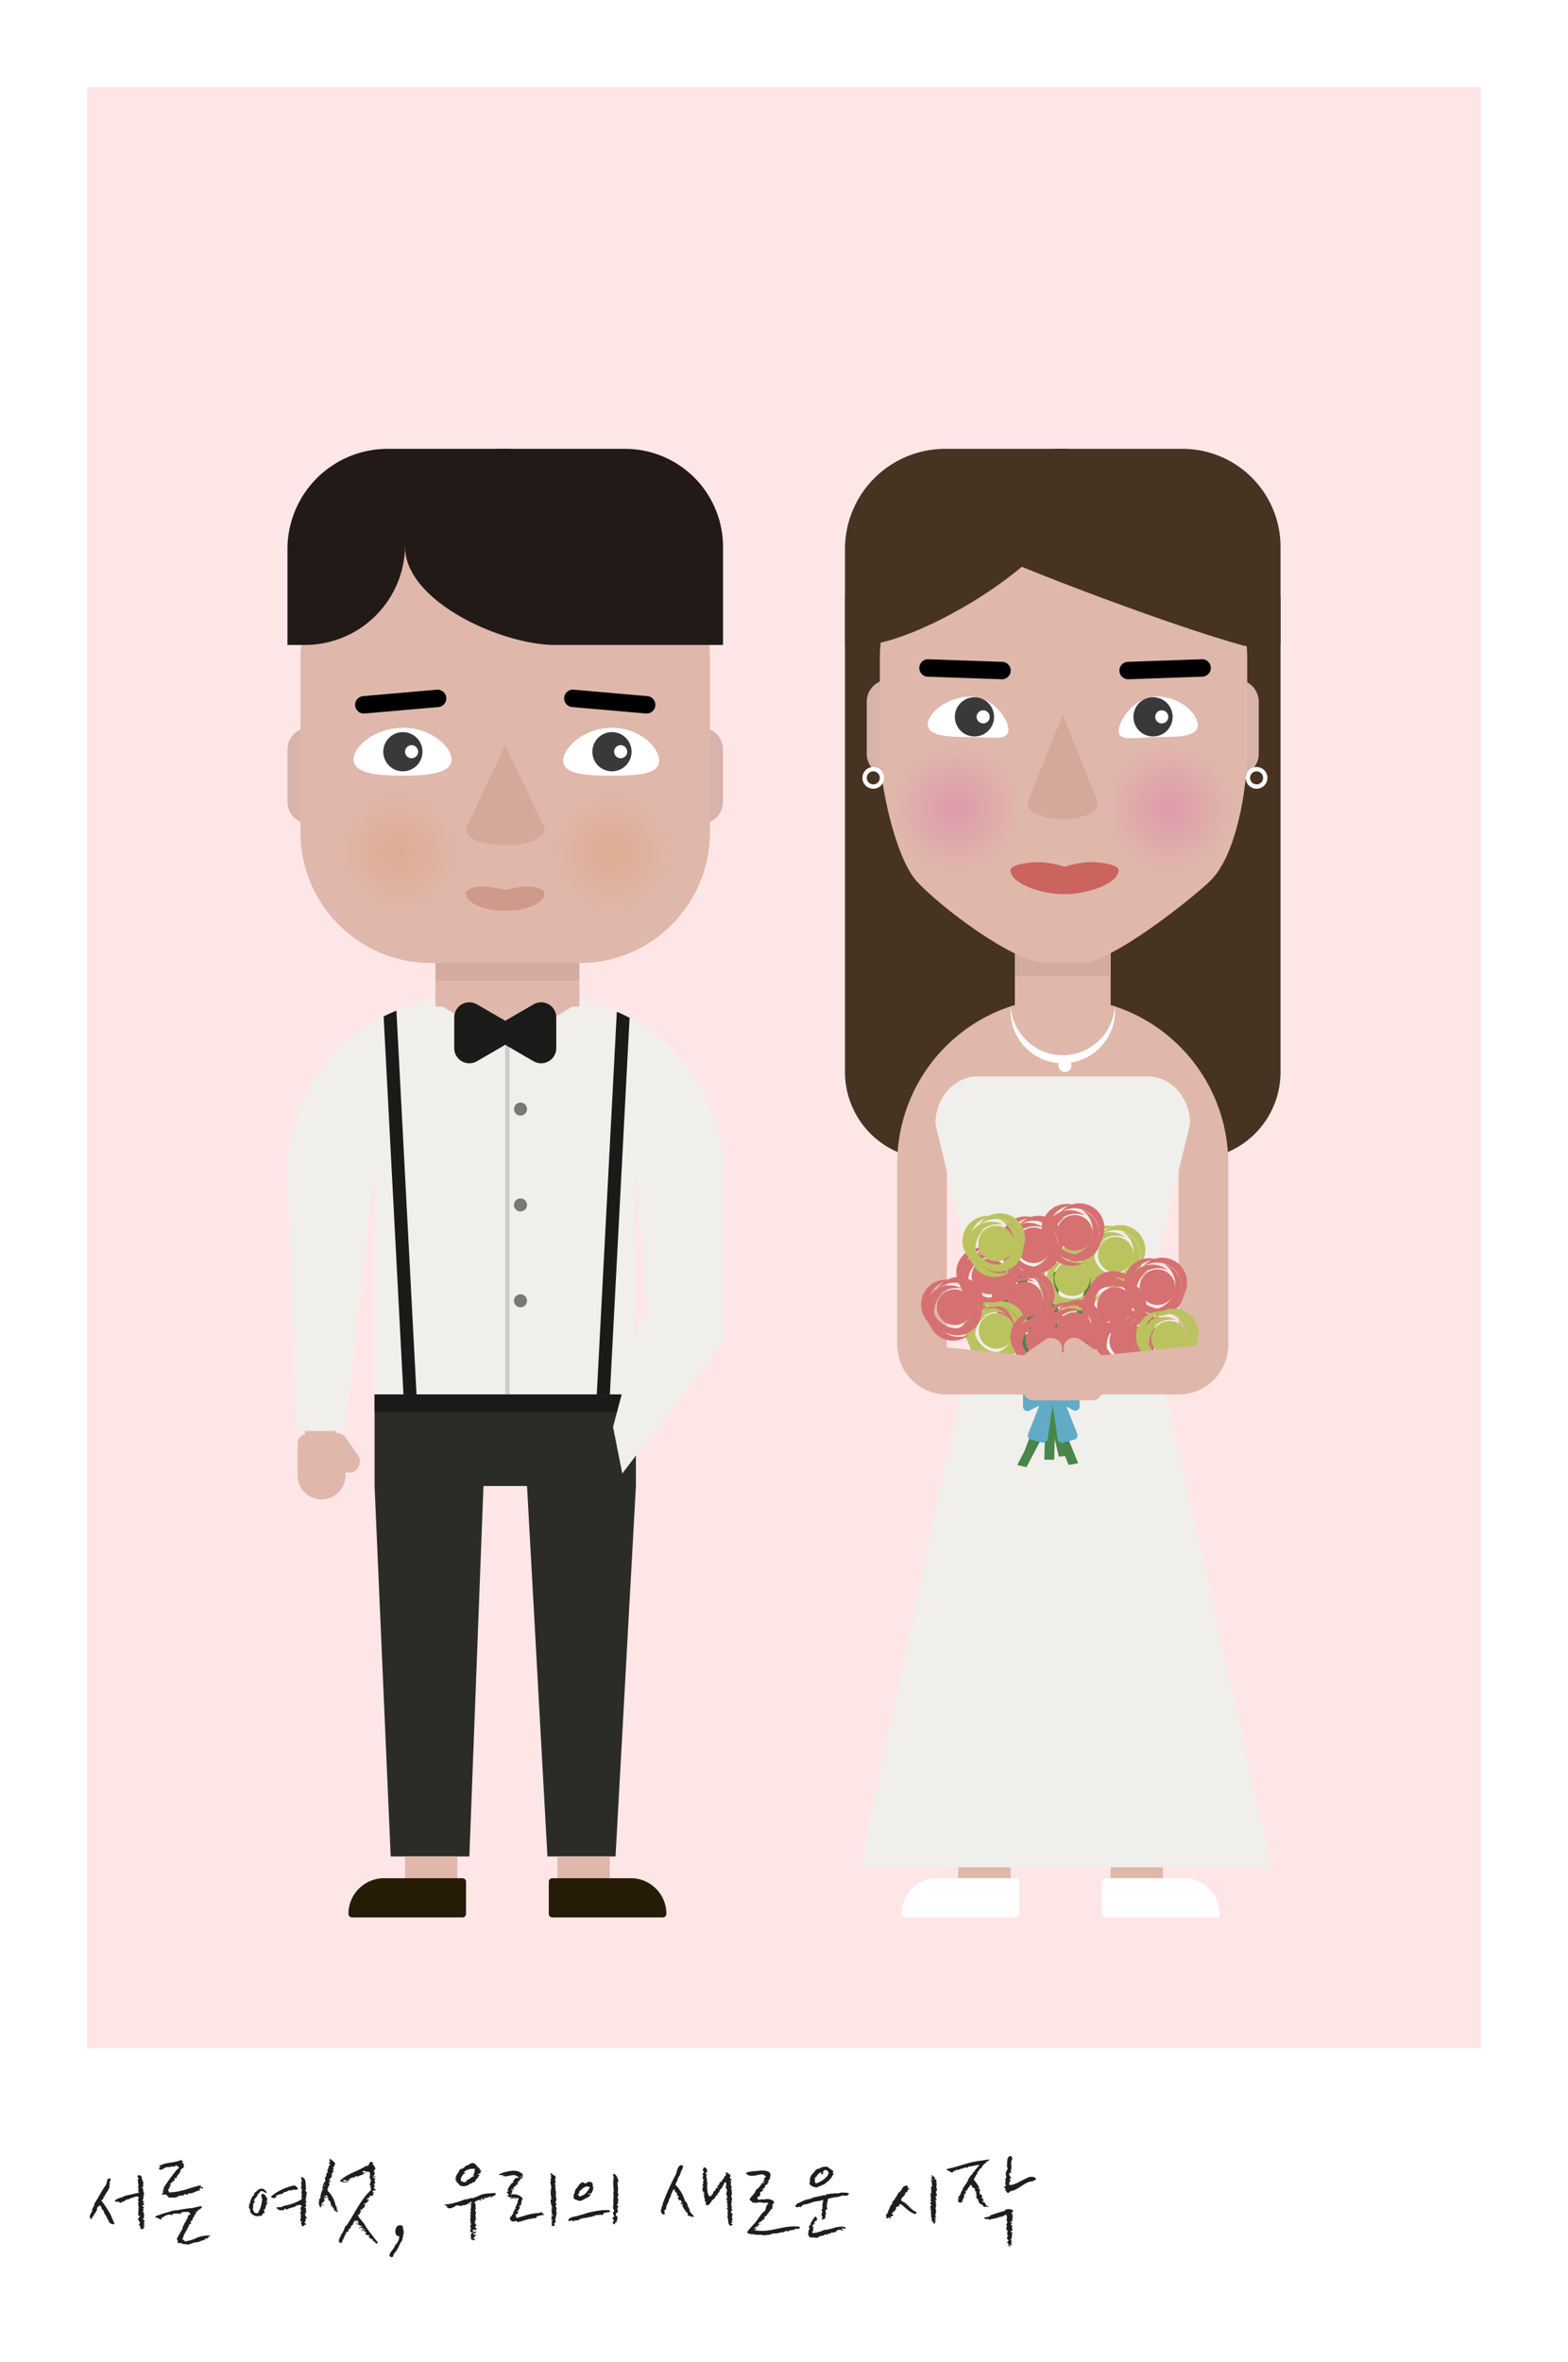 <svg xmlns="http://www.w3.org/2000/svg" xmlns:xlink="http://www.w3.org/1999/xlink" width="360" height="542" viewBox="0 0 360 542">
  <defs>
    <radialGradient id="radial-gradient" cx="0.5" cy="0.5" r="0.5" gradientUnits="objectBoundingBox">
      <stop offset="0" stop-color="#d54baa" stop-opacity="0.263"/>
      <stop offset="1" stop-color="#d54baa" stop-opacity="0"/>
    </radialGradient>
    <clipPath id="clip-path">
      <path id="패스_56" data-name="패스 56" d="M40,0H60a40,40,0,0,1,40,40V91H0V40A40,40,0,0,1,40,0Z" transform="translate(3435 764)" fill="#f0efeb"/>
    </clipPath>
    <radialGradient id="radial-gradient-3" cx="0.5" cy="0.5" r="0.5" gradientUnits="objectBoundingBox">
      <stop offset="0" stop-color="#d5904b" stop-opacity="0.263"/>
      <stop offset="1" stop-color="#d5904b" stop-opacity="0"/>
    </radialGradient>
  </defs>
  <g id="그룹_744" data-name="그룹 744" transform="translate(-4865 -1929)">
    <g id="그룹_551" data-name="그룹 551" transform="translate(970)">
      <rect id="사각형_1023" data-name="사각형 1023" width="360" height="542" transform="translate(3895 1929)" fill="#fff"/>
      <rect id="사각형_1024" data-name="사각형 1024" width="320" height="450" transform="translate(3915 1949)" fill="#ffe6e6"/>
    </g>
    <g id="그룹_565" data-name="그룹 565" transform="translate(2013 1575)">
      <path id="사각형_923" data-name="사각형 923" d="M0,0H100a0,0,0,0,1,0,0V109a20,20,0,0,1-20,20H20A20,20,0,0,1,0,109V0A0,0,0,0,1,0,0Z" transform="translate(3046 491)" fill="#463321"/>
      <g id="그룹_420" data-name="그룹 420">
        <rect id="사각형_875" data-name="사각형 875" width="12" height="12" transform="translate(3072 773)" fill="#e0b7ab"/>
        <rect id="사각형_876" data-name="사각형 876" width="12" height="12" transform="translate(3107 773)" fill="#e0b7ab"/>
        <path id="사각형_874" data-name="사각형 874" d="M8.182,0h18A.818.818,0,0,1,27,.818V8.182A.818.818,0,0,1,26.182,9H.818A.818.818,0,0,1,0,8.182v0A8.182,8.182,0,0,1,8.182,0Z" transform="translate(3059 785)" fill="#fff"/>
        <path id="사각형_877" data-name="사각형 877" d="M.818,0h18A8.182,8.182,0,0,1,27,8.182v0A.818.818,0,0,1,26.182,9H.818A.818.818,0,0,1,0,8.182V.818A.818.818,0,0,1,.818,0Z" transform="translate(3105 785)" fill="#fff"/>
      </g>
      <g id="그룹_381" data-name="그룹 381" transform="translate(-517 -195.633)">
        <g id="그룹_380" data-name="그룹 380" transform="translate(3437.329 878.707)">
          <path id="사각형_869" data-name="사각형 869" d="M2.2,0H8.8A2.2,2.2,0,0,1,11,2.2V9.5A5.5,5.5,0,0,1,5.5,15h0A5.5,5.5,0,0,1,0,9.5V2.2A2.2,2.2,0,0,1,2.2,0Z" fill="#e0b7ab"/>
          <rect id="사각형_870" data-name="사각형 870" width="10" height="5" rx="2.5" transform="matrix(-0.574, -0.819, 0.819, -0.574, 11.236, 9.849)" fill="#e0b7ab"/>
        </g>
        <rect id="사각형_872" data-name="사각형 872" width="7" height="3" transform="translate(3439 876)" fill="#e0b7ab"/>
      </g>
      <path id="합치기_9" data-name="합치기 9" d="M2.134,99.367,0,40A40,40,0,0,1,40,0H60a40,40,0,0,1,40,40H80V91H20V40L13.136,99.367Zm80.895-20.9L80,40h20V78.472Z" transform="translate(2918 583)" fill="#f0efeb"/>
      <g id="그룹_354" data-name="그룹 354" transform="translate(-517 -181)">
        <path id="패스_30" data-name="패스 30" d="M0,0H33V15H0Z" transform="translate(3469 751)" fill="#e0b7ab"/>
        <path id="패스_31" data-name="패스 31" d="M0,0H33V9H0Z" transform="translate(3469 751)" fill="#d3aba0"/>
        <path id="패스_32" data-name="패스 32" d="M5,0V22a5,5,0,0,1-5-5V5A5,5,0,0,1,5,0Z" transform="translate(3435 702)" fill="#d8b3a9"/>
        <path id="패스_33" data-name="패스 33" d="M0,0A5,5,0,0,1,5,5V17a5,5,0,0,1-5,5Z" transform="translate(3530 702)" fill="#d8b3a9"/>
        <path id="패스_23" data-name="패스 23" d="M30,0H64A30,30,0,0,1,94,30V70A30.087,30.087,0,0,1,83.363,92.915,29.686,29.686,0,0,1,64,100H30A30.081,30.081,0,0,1,8.6,91.028,29.729,29.729,0,0,1,0,70V30A30,30,0,0,1,30,0Z" transform="translate(3438 656)" fill="#e0b7ab"/>
        <path id="패스_22" data-name="패스 22" d="M22.5,0h28A22.5,22.5,0,0,1,73,22.5V45H34.464C22.037,45,0,34.926,0,22.5A22.5,22.5,0,0,1,22.5,0Z" transform="translate(3462 638)" fill="#221a17"/>
        <path id="패스_19" data-name="패스 19" d="M23,0H51.221L27,22A23,23,0,0,1,4,45H0V23A23,23,0,0,1,23,0Z" transform="translate(3435 638)" fill="#221a17"/>
        <path id="패스_34" data-name="패스 34" d="M2,0H19a2,2,0,0,1,0,4H2A2,2,0,0,1,2,0Z" transform="matrix(0.996, -0.087, 0.087, 0.996, 3450.366, 694.923)"/>
        <path id="패스_35" data-name="패스 35" d="M2,0H19a2,2,0,0,1,0,4H2A2,2,0,0,1,2,0Z" transform="matrix(0.996, 0.087, -0.087, 0.996, 3498.714, 693.092)"/>
        <g id="그룹_483" data-name="그룹 483">
          <path id="패스_20" data-name="패스 20" d="M11.5,0c6.351,0,11.165,4.25,11.165,7.288S17.851,11,11.5,11,.169,10.325.169,7.288,5.149,0,11.5,0Z" transform="translate(3450 702)" fill="#fff"/>
          <path id="패스_38" data-name="패스 38" d="M4.5,0A4.5,4.5,0,1,1,0,4.5,4.5,4.5,0,0,1,4.5,0Z" transform="translate(3457 703)" fill="#393939"/>
          <path id="패스_39" data-name="패스 39" d="M1.5,0A1.5,1.5,0,1,1,0,1.5,1.5,1.5,0,0,1,1.5,0Z" transform="translate(3462 706)" fill="#fff"/>
        </g>
        <g id="그룹_484" data-name="그룹 484">
          <path id="패스_21" data-name="패스 21" d="M11.5,0c6.351,0,10.833,4.513,10.833,7.55S17.851,11,11.5,11,.3,10.588.3,7.55,5.149,0,11.5,0Z" transform="translate(3498 702)" fill="#fff"/>
          <path id="패스_40" data-name="패스 40" d="M4.5,0A4.5,4.5,0,1,1,0,4.5,4.5,4.5,0,0,1,4.5,0Z" transform="translate(3505 703)" fill="#393939"/>
          <path id="패스_41" data-name="패스 41" d="M1.5,0A1.5,1.5,0,1,1,0,1.5,1.5,1.5,0,0,1,1.5,0Z" transform="translate(3510 706)" fill="#fff"/>
        </g>
        <path id="패스_36" data-name="패스 36" d="M9,0l9,19H0Z" transform="translate(3476 706)" fill="#d6a89b"/>
        <path id="패스_37" data-name="패스 37" d="M9,0c4.971,0,9,1.567,9,3.5S13.971,7,9,7,0,5.433,0,3.5,4.029,0,9,0Z" transform="translate(3476 722)" fill="#d6a89b"/>
        <path id="패스_18" data-name="패스 18" d="M9,3.241a29.413,29.413,0,0,1,4.608-.8C15.495,2.354,18,2.88,18,4c0,2.209-4.029,4-9,4S0,6.209,0,4C0,2.988,1.971,2.413,4.237,2.444A25.974,25.974,0,0,1,9,3.241Z" transform="translate(3476 736)" fill="#ce9a8b"/>
      </g>
      <g id="그룹_355" data-name="그룹 355" transform="translate(-574 -181)">
        <path id="패스_43" data-name="패스 43" d="M0,0H22V15H0Z" transform="translate(3659 751)" fill="#e0b7ab"/>
        <path id="패스_44" data-name="패스 44" d="M0,0H22V8H0Z" transform="translate(3659 751)" fill="#d3aba0"/>
        <path id="패스_45" data-name="패스 45" d="M5,0V22a5,5,0,0,1-5-5V5A5,5,0,0,1,5,0Z" transform="translate(3625 691)" fill="#d8b3a9"/>
        <path id="패스_46" data-name="패스 46" d="M0,0A5,5,0,0,1,5,5V17a5,5,0,0,1-5,5Z" transform="translate(3710 691)" fill="#d8b3a9"/>
        <path id="패스_24" data-name="패스 24" d="M26.921,0H57.432C72.3,0,84.353,13.431,84.353,30V51.248c0,9.08-2.6,24.224-8.523,29.922C71.32,85.511,53,100,46.283,100H38.178c-7.419,0-24.69-13.2-29.753-18.829C3.73,75.956,0,59.549,0,51.248V30C0,13.431,12.053,0,26.921,0Z" transform="translate(3628 656)" fill="#e0b7ab"/>
        <path id="패스_27" data-name="패스 27" d="M22.5,0h28A22.5,22.5,0,0,1,73,22.5V45h0c-1.14,0-4.119,1.372-9.036,0C44.768,39.644,1.532,23.024-1.9,19.817-6.067,15.92,0,28.987,0,22.5A22.5,22.5,0,0,1,22.5,0Z" transform="translate(3647 638)" fill="#463321"/>
        <path id="패스_28" data-name="패스 28" d="M23,0H51.221V11.76C51.221,24.463,16.7,45,4,45H0V23A23,23,0,0,1,23,0Z" transform="translate(3620 638)" fill="#463321"/>
        <path id="패스_47" data-name="패스 47" d="M2,0H19a2,2,0,0,1,0,4H2A2,2,0,0,1,2,0Z" transform="matrix(0.999, 0.035, -0.035, 0.999, 3637.14, 686.214)"/>
        <path id="패스_25" data-name="패스 25" d="M2,0H19a2,2,0,0,1,0,4H2A2,2,0,0,1,2,0Z" transform="matrix(0.999, -0.035, 0.035, 0.999, 3682.945, 686.947)"/>
        <path id="패스_8" data-name="패스 8" d="M9.5,0c5.247,0,8.786,5.063,8.786,7.629S14.747,9.292,9.5,9.292-.229,8.963-.229,6.4,4.253,0,9.5,0Z" transform="translate(3639.229 694.854)" fill="#fff"/>
        <path id="패스_7" data-name="패스 7" d="M9.5,0c5.247,0,9.274,3.962,9.274,6.528S14.747,9.292,9.5,9.292.622,10.464.622,7.9,4.253,0,9.5,0Z" transform="translate(3682.229 694.854)" fill="#fff"/>
        <path id="패스_48" data-name="패스 48" d="M4.5,0A4.5,4.5,0,1,1,0,4.5,4.5,4.5,0,0,1,4.5,0Z" transform="translate(3645.229 695)" fill="#393939"/>
        <path id="패스_49" data-name="패스 49" d="M4.5,0A4.5,4.5,0,1,1,0,4.5,4.5,4.5,0,0,1,4.5,0Z" transform="translate(3686.229 695)" fill="#393939"/>
        <path id="패스_50" data-name="패스 50" d="M1.5,0A1.5,1.5,0,1,1,0,1.5,1.5,1.5,0,0,1,1.5,0Z" transform="translate(3650.229 698)" fill="#fff"/>
        <path id="패스_51" data-name="패스 51" d="M1.5,0A1.5,1.5,0,1,1,0,1.5,1.5,1.5,0,0,1,1.5,0Z" transform="translate(3691.229 698)" fill="#fff"/>
        <g id="그룹_358" data-name="그룹 358">
          <path id="패스_52" data-name="패스 52" d="M8,0l8,20H0Z" transform="translate(3662 699)" fill="#d6a89b"/>
          <path id="패스_53" data-name="패스 53" d="M8,0c4.418,0,8,1.567,8,3.5S12.418,7,8,7,0,5.433,0,3.5,3.582,0,8,0Z" transform="translate(3662 716)" fill="#d6a89b"/>
        </g>
        <path id="패스_26" data-name="패스 26" d="M9.625,3.5a28.433,28.433,0,0,1,5.163-1.055c2.115-.119,7.259.383,7.259,1.867,0,2.927-6.852,5.494-12.422,5.494s-12.4-2.567-12.4-5.494c0-1.34,4.519-1.907,7.059-1.867A25.08,25.08,0,0,1,9.625,3.5Z" transform="translate(3660.771 730.392)" fill="#ca645d"/>
        <path id="패스_54" data-name="패스 54" d="M14.5,0A14.5,14.5,0,1,1,0,14.5,14.5,14.5,0,0,1,14.5,0Z" transform="translate(3631 706)" fill="url(#radial-gradient)"/>
        <path id="패스_55" data-name="패스 55" d="M14.5,0A14.5,14.5,0,1,1,0,14.5,14.5,14.5,0,0,1,14.5,0Z" transform="translate(3680 706)" fill="url(#radial-gradient)"/>
      </g>
      <path id="합치기_7" data-name="합치기 7" d="M64.6,40H76V79.6A11.4,11.4,0,0,1,64.6,91ZM0,79.6V40H11.4V91A11.4,11.4,0,0,1,0,79.6ZM0,40V38a38,38,0,0,1,76,0v2Z" transform="translate(3058 583)" fill="#e0b7ab"/>
      <g id="마스크_그룹_1" data-name="마스크 그룹 1" transform="translate(-517 -181)" clip-path="url(#clip-path)">
        <g id="그룹_356" data-name="그룹 356" transform="translate(2.325)">
          <rect id="사각형_850" data-name="사각형 850" width="3" height="89" transform="translate(3454.675 766.718) rotate(-3)" fill="#1a1a18"/>
          <rect id="사각형_851" data-name="사각형 851" width="3" height="89" transform="translate(3508.333 766.404) rotate(3)" fill="#1a1a18"/>
        </g>
      </g>
      <path id="합치기_5" data-name="합치기 5" d="M0,4V0H33V4L16.5,14Z" transform="translate(2952 580)" fill="#e0b7ab"/>
      <path id="합치기_10" data-name="합치기 10" d="M39.686,106,35,21H60l-4.679,85ZM3.7,106,0,21H25l-3.241,85ZM0,21V0H60V21Z" transform="translate(2938 674)" fill="#2b2b27"/>
      <g id="그룹_359" data-name="그룹 359" transform="translate(-517 -181)">
        <rect id="사각형_859" data-name="사각형 859" width="1" height="80" transform="translate(3485 775)" fill="#cbcbcb"/>
        <circle id="타원_31" data-name="타원 31" cx="1.5" cy="1.5" r="1.5" transform="translate(3487 788)" fill="#787878"/>
        <circle id="타원_32" data-name="타원 32" cx="1.5" cy="1.5" r="1.5" transform="translate(3487 810)" fill="#787878"/>
        <circle id="타원_33" data-name="타원 33" cx="1.5" cy="1.5" r="1.5" transform="translate(3487 832)" fill="#787878"/>
      </g>
      <g id="그룹_357" data-name="그룹 357" transform="translate(-515.213 -180.932)">
        <path id="패스_57" data-name="패스 57" d="M18.216,13.528,12.129,10a3.594,3.594,0,0,1-.416-.281A3.594,3.594,0,0,1,11.3,10L5.209,13.528a3.47,3.47,0,0,1-5.209-3V3.476a3.47,3.47,0,0,1,5.209-3L11.3,4a3.594,3.594,0,0,1,.416.281A3.594,3.594,0,0,1,12.129,4L18.216.472a3.47,3.47,0,0,1,5.209,3v7.049a3.463,3.463,0,0,1-5.209,3Z" transform="translate(3471.5 764.932)" fill="#1a1a18"/>
      </g>
      <g id="타원_34" data-name="타원 34" transform="translate(3138 530)" fill="none" stroke="#fff" stroke-width="1">
        <circle cx="2.5" cy="2.5" r="2.5" stroke="none"/>
        <circle cx="2.5" cy="2.5" r="2" fill="none"/>
      </g>
      <g id="타원_35" data-name="타원 35" transform="translate(3050 530)" fill="none" stroke="#fff" stroke-width="1">
        <circle cx="2.5" cy="2.5" r="2.5" stroke="none"/>
        <circle cx="2.5" cy="2.5" r="2" fill="none"/>
      </g>
      <g id="그룹_360" data-name="그룹 360" transform="translate(-570.707 -179)">
        <path id="빼기_7" data-name="빼기 7" d="M12,13A12.05,12.05,0,0,1,0,.928C0,.621.012.309.035,0a12.063,12.063,0,0,0,3.8,7.905A11.915,11.915,0,0,0,12,11.143a11.916,11.916,0,0,0,8.17-3.238A12.061,12.061,0,0,0,23.965,0c.024.309.035.621.035.928A12.05,12.05,0,0,1,12,13Z" transform="translate(3654.707 764)" fill="#fff"/>
        <circle id="타원_38" data-name="타원 38" cx="1.5" cy="1.5" r="1.5" transform="translate(3665.707 776)" fill="#fff"/>
      </g>
      <path id="패스_64" data-name="패스 64" d="M9.748,0H48.74c5.384,0,9.748,4.863,9.748,10.862L45.8,63H12.517L0,10.862C0,4.863,4.364,0,9.748,0Z" transform="translate(3066.756 601)" fill="#f0efeb"/>
      <rect id="사각형_864" data-name="사각형 864" width="39" height="37" transform="translate(3077 648)" fill="#f0efeb"/>
      <path id="패스_67" data-name="패스 67" d="M21.413,0H60.644l28.3,126.5h-94.4Z" transform="translate(3055 656)" fill="#f0efeb"/>
      <rect id="사각형_865" data-name="사각형 865" width="12" height="5" transform="translate(2945 780)" fill="#e0b7ab"/>
      <rect id="사각형_866" data-name="사각형 866" width="12" height="5" transform="translate(2980 780)" fill="#e0b7ab"/>
      <path id="사각형_867" data-name="사각형 867" d="M8.182,0h18A.818.818,0,0,1,27,.818V8.182A.818.818,0,0,1,26.182,9H.818A.818.818,0,0,1,0,8.182v0A8.182,8.182,0,0,1,8.182,0Z" transform="translate(2932 785)" fill="#261c06"/>
      <path id="사각형_868" data-name="사각형 868" d="M.818,0h18A8.182,8.182,0,0,1,27,8.182v0A.818.818,0,0,1,26.182,9H.818A.818.818,0,0,1,0,8.182V.818A.818.818,0,0,1,.818,0Z" transform="translate(2978 785)" fill="#261c06"/>
      <rect id="사각형_871" data-name="사각형 871" width="60" height="4" transform="translate(2938 674)" fill="#1a1a18"/>
      <g id="그룹_378" data-name="그룹 378" transform="translate(-484.236 -182.577)">
        <g id="그룹_376" data-name="그룹 376" transform="translate(3564.937 826.951)">
          <path id="패스_73" data-name="패스 73" d="M5.066.179,7.291,0,2.225,43.943,0,44.122Z" transform="translate(17.11 0) rotate(14)" fill="#498649"/>
          <path id="패스_70" data-name="패스 70" d="M0,0,2.251.116,5.538,43.629l-2.251-.116Z" transform="translate(4.353 1.421) rotate(-9)" fill="#498649"/>
          <path id="패스_74" data-name="패스 74" d="M.368.013,2.638,0,2.269,43.153,0,43.166Z" transform="translate(11.817 1.417) rotate(1)" fill="#498649"/>
          <path id="패스_71" data-name="패스 71" d="M6.8.24,8.982,0l-6.8,44.528L0,44.768Z" transform="matrix(0.946, 0.326, -0.326, 0.946, 19.428, 3.464)" fill="#498649"/>
          <path id="패스_72" data-name="패스 72" d="M0,0,2.218.191,7.635,44.239l-2.218-.191Z" transform="matrix(0.966, -0.259, 0.259, 0.966, 0, 4.651)" fill="#498649"/>
        </g>
        <g id="그룹_361" data-name="그룹 361" transform="translate(3572.521 822.664)">
          <circle id="타원_39" data-name="타원 39" cx="4.085" cy="4.085" r="4.085" transform="translate(5.814 3.149)" fill="#bbc35f"/>
          <path id="빼기_8" data-name="빼기 8" d="M.058,6.536h0A6.318,6.318,0,0,1,0,5.719a5.719,5.719,0,1,1,11.439,0,5.792,5.792,0,0,1-.056.806A5.722,5.722,0,0,0,.058,6.536Z" transform="translate(4.18 0)" fill="#bbc35f"/>
          <path id="빼기_9" data-name="빼기 9" d="M.058,6.536h0A6.318,6.318,0,0,1,0,5.719a5.719,5.719,0,1,1,11.439,0,5.792,5.792,0,0,1-.056.806A5.722,5.722,0,0,0,.058,6.536Z" transform="translate(13.2 0.026) rotate(69)" fill="#bbc35f"/>
          <path id="빼기_10" data-name="빼기 10" d="M.058,6.536h0A6.318,6.318,0,0,1,0,5.719a5.719,5.719,0,1,1,11.439,0,5.792,5.792,0,0,1-.056.806A5.722,5.722,0,0,0,.058,6.536Z" transform="matrix(-0.777, 0.629, -0.629, -0.777, 18.818, 8.348)" fill="#bbc35f"/>
          <path id="빼기_11" data-name="빼기 11" d="M.058,6.536h0A6.318,6.318,0,0,1,0,5.719a5.719,5.719,0,1,1,11.439,0,5.792,5.792,0,0,1-.056.806A5.722,5.722,0,0,0,.058,6.536Z" transform="translate(5.533 15.547) rotate(-106)" fill="#bbc35f"/>
          <path id="빼기_12" data-name="빼기 12" d="M.058,6.536h0A6.318,6.318,0,0,1,0,5.719a5.719,5.719,0,0,1,11.439,0,5.792,5.792,0,0,1-.056.806A5.722,5.722,0,0,0,.058,6.536Z" transform="matrix(-0.934, -0.358, 0.358, -0.934, 14.068, 16.42)" fill="#bbc35f"/>
          <path id="빼기_13" data-name="빼기 13" d="M.058,6.536h0A6.318,6.318,0,0,1,0,5.719a5.719,5.719,0,1,1,11.439,0,5.792,5.792,0,0,1-.056.806A5.722,5.722,0,0,0,.058,6.536Z" transform="translate(6.397 15.888) rotate(-124)" fill="#bbc35f"/>
        </g>
        <g id="그룹_362" data-name="그룹 362" transform="matrix(0.695, 0.719, -0.719, 0.695, 3569.862, 822.664)">
          <circle id="타원_39-2" data-name="타원 39" cx="4.085" cy="4.085" r="4.085" transform="translate(5.814 3.149)" fill="#d67171"/>
          <path id="빼기_8-2" data-name="빼기 8" d="M.058,6.536h0A6.318,6.318,0,0,1,0,5.719a5.719,5.719,0,1,1,11.439,0,5.792,5.792,0,0,1-.056.806A5.722,5.722,0,0,0,.058,6.536Z" transform="translate(4.18 0)" fill="#d67171"/>
          <path id="빼기_9-2" data-name="빼기 9" d="M.058,6.536h0A6.318,6.318,0,0,1,0,5.719a5.719,5.719,0,1,1,11.439,0,5.792,5.792,0,0,1-.056.806A5.722,5.722,0,0,0,.058,6.536Z" transform="translate(13.2 0.026) rotate(69)" fill="#d67171"/>
          <path id="빼기_10-2" data-name="빼기 10" d="M.058,6.536h0A6.318,6.318,0,0,1,0,5.719a5.719,5.719,0,1,1,11.439,0,5.792,5.792,0,0,1-.056.806A5.722,5.722,0,0,0,.058,6.536Z" transform="matrix(-0.777, 0.629, -0.629, -0.777, 18.818, 8.348)" fill="#d67171"/>
          <path id="빼기_11-2" data-name="빼기 11" d="M.058,6.536h0A6.318,6.318,0,0,1,0,5.719a5.719,5.719,0,1,1,11.439,0,5.792,5.792,0,0,1-.056.806A5.722,5.722,0,0,0,.058,6.536Z" transform="translate(5.533 15.547) rotate(-106)" fill="#d67171"/>
          <path id="빼기_12-2" data-name="빼기 12" d="M.058,6.536h0A6.318,6.318,0,0,1,0,5.719a5.719,5.719,0,0,1,11.439,0,5.792,5.792,0,0,1-.056.806A5.722,5.722,0,0,0,.058,6.536Z" transform="matrix(-0.934, -0.358, 0.358, -0.934, 14.068, 16.42)" fill="#d67171"/>
          <path id="빼기_13-2" data-name="빼기 13" d="M.058,6.536h0A6.318,6.318,0,0,1,0,5.719a5.719,5.719,0,1,1,11.439,0,5.792,5.792,0,0,1-.056.806A5.722,5.722,0,0,0,.058,6.536Z" transform="translate(6.397 15.888) rotate(-124)" fill="#d67171"/>
        </g>
        <g id="그룹_365" data-name="그룹 365" transform="matrix(0.695, 0.719, -0.719, 0.695, 3571.892, 810.193)">
          <circle id="타원_39-3" data-name="타원 39" cx="4.085" cy="4.085" r="4.085" transform="translate(5.814 3.149)" fill="#d67171"/>
          <path id="빼기_8-3" data-name="빼기 8" d="M.058,6.536h0A6.318,6.318,0,0,1,0,5.719a5.719,5.719,0,1,1,11.439,0,5.792,5.792,0,0,1-.056.806A5.722,5.722,0,0,0,.058,6.536Z" transform="translate(4.18 0)" fill="#d67171"/>
          <path id="빼기_9-3" data-name="빼기 9" d="M.058,6.536h0A6.318,6.318,0,0,1,0,5.719a5.719,5.719,0,1,1,11.439,0,5.792,5.792,0,0,1-.056.806A5.722,5.722,0,0,0,.058,6.536Z" transform="translate(13.2 0.026) rotate(69)" fill="#d67171"/>
          <path id="빼기_10-3" data-name="빼기 10" d="M.058,6.536h0A6.318,6.318,0,0,1,0,5.719a5.719,5.719,0,1,1,11.439,0,5.792,5.792,0,0,1-.056.806A5.722,5.722,0,0,0,.058,6.536Z" transform="matrix(-0.777, 0.629, -0.629, -0.777, 18.818, 8.348)" fill="#d67171"/>
          <path id="빼기_11-3" data-name="빼기 11" d="M.058,6.536h0A6.318,6.318,0,0,1,0,5.719a5.719,5.719,0,1,1,11.439,0,5.792,5.792,0,0,1-.056.806A5.722,5.722,0,0,0,.058,6.536Z" transform="translate(5.533 15.547) rotate(-106)" fill="#d67171"/>
          <path id="빼기_12-3" data-name="빼기 12" d="M.058,6.536h0A6.318,6.318,0,0,1,0,5.719a5.719,5.719,0,0,1,11.439,0,5.792,5.792,0,0,1-.056.806A5.722,5.722,0,0,0,.058,6.536Z" transform="matrix(-0.934, -0.358, 0.358, -0.934, 14.068, 16.42)" fill="#d67171"/>
          <path id="빼기_13-3" data-name="빼기 13" d="M.058,6.536h0A6.318,6.318,0,0,1,0,5.719a5.719,5.719,0,1,1,11.439,0,5.792,5.792,0,0,1-.056.806A5.722,5.722,0,0,0,.058,6.536Z" transform="translate(6.397 15.888) rotate(-124)" fill="#d67171"/>
        </g>
        <g id="그룹_366" data-name="그룹 366" transform="matrix(0.695, 0.719, -0.719, 0.695, 3590.709, 812.34)">
          <circle id="타원_39-4" data-name="타원 39" cx="4.085" cy="4.085" r="4.085" transform="translate(5.814 3.149)" fill="#bbc35f"/>
          <path id="빼기_8-4" data-name="빼기 8" d="M.058,6.536h0A6.318,6.318,0,0,1,0,5.719a5.719,5.719,0,1,1,11.439,0,5.792,5.792,0,0,1-.056.806A5.722,5.722,0,0,0,.058,6.536Z" transform="translate(4.18 0)" fill="#bbc35f"/>
          <path id="빼기_9-4" data-name="빼기 9" d="M.058,6.536h0A6.318,6.318,0,0,1,0,5.719a5.719,5.719,0,1,1,11.439,0,5.792,5.792,0,0,1-.056.806A5.722,5.722,0,0,0,.058,6.536Z" transform="translate(13.2 0.026) rotate(69)" fill="#bbc35f"/>
          <path id="빼기_10-4" data-name="빼기 10" d="M.058,6.536h0A6.318,6.318,0,0,1,0,5.719a5.719,5.719,0,1,1,11.439,0,5.792,5.792,0,0,1-.056.806A5.722,5.722,0,0,0,.058,6.536Z" transform="matrix(-0.777, 0.629, -0.629, -0.777, 18.818, 8.348)" fill="#bbc35f"/>
          <path id="빼기_11-4" data-name="빼기 11" d="M.058,6.536h0A6.318,6.318,0,0,1,0,5.719a5.719,5.719,0,1,1,11.439,0,5.792,5.792,0,0,1-.056.806A5.722,5.722,0,0,0,.058,6.536Z" transform="translate(5.533 15.547) rotate(-106)" fill="#bbc35f"/>
          <path id="빼기_12-4" data-name="빼기 12" d="M.058,6.536h0A6.318,6.318,0,0,1,0,5.719a5.719,5.719,0,0,1,11.439,0,5.792,5.792,0,0,1-.056.806A5.722,5.722,0,0,0,.058,6.536Z" transform="matrix(-0.934, -0.358, 0.358, -0.934, 14.068, 16.42)" fill="#bbc35f"/>
          <path id="빼기_13-4" data-name="빼기 13" d="M.058,6.536h0A6.318,6.318,0,0,1,0,5.719a5.719,5.719,0,1,1,11.439,0,5.792,5.792,0,0,1-.056.806A5.722,5.722,0,0,0,.058,6.536Z" transform="translate(6.397 15.888) rotate(-124)" fill="#bbc35f"/>
        </g>
        <g id="그룹_367" data-name="그룹 367" transform="matrix(0.695, 0.719, -0.719, 0.695, 3600.29, 819.802)">
          <circle id="타원_39-5" data-name="타원 39" cx="4.085" cy="4.085" r="4.085" transform="translate(5.814 3.149)" fill="#d67171"/>
          <path id="빼기_8-5" data-name="빼기 8" d="M.058,6.536h0A6.318,6.318,0,0,1,0,5.719a5.719,5.719,0,1,1,11.439,0,5.792,5.792,0,0,1-.056.806A5.722,5.722,0,0,0,.058,6.536Z" transform="translate(4.18 0)" fill="#d67171"/>
          <path id="빼기_9-5" data-name="빼기 9" d="M.058,6.536h0A6.318,6.318,0,0,1,0,5.719a5.719,5.719,0,1,1,11.439,0,5.792,5.792,0,0,1-.056.806A5.722,5.722,0,0,0,.058,6.536Z" transform="translate(13.2 0.026) rotate(69)" fill="#d67171"/>
          <path id="빼기_10-5" data-name="빼기 10" d="M.058,6.536h0A6.318,6.318,0,0,1,0,5.719a5.719,5.719,0,1,1,11.439,0,5.792,5.792,0,0,1-.056.806A5.722,5.722,0,0,0,.058,6.536Z" transform="matrix(-0.777, 0.629, -0.629, -0.777, 18.818, 8.348)" fill="#d67171"/>
          <path id="빼기_11-5" data-name="빼기 11" d="M.058,6.536h0A6.318,6.318,0,0,1,0,5.719a5.719,5.719,0,1,1,11.439,0,5.792,5.792,0,0,1-.056.806A5.722,5.722,0,0,0,.058,6.536Z" transform="translate(5.533 15.547) rotate(-106)" fill="#d67171"/>
          <path id="빼기_12-5" data-name="빼기 12" d="M.058,6.536h0A6.318,6.318,0,0,1,0,5.719a5.719,5.719,0,0,1,11.439,0,5.792,5.792,0,0,1-.056.806A5.722,5.722,0,0,0,.058,6.536Z" transform="matrix(-0.934, -0.358, 0.358, -0.934, 14.068, 16.42)" fill="#d67171"/>
          <path id="빼기_13-5" data-name="빼기 13" d="M.058,6.536h0A6.318,6.318,0,0,1,0,5.719a5.719,5.719,0,1,1,11.439,0,5.792,5.792,0,0,1-.056.806A5.722,5.722,0,0,0,.058,6.536Z" transform="translate(6.397 15.888) rotate(-124)" fill="#d67171"/>
        </g>
        <g id="그룹_368" data-name="그룹 368" transform="matrix(0.695, 0.719, -0.719, 0.695, 3581.314, 807.331)">
          <circle id="타원_39-6" data-name="타원 39" cx="4.085" cy="4.085" r="4.085" transform="translate(5.814 3.149)" fill="#d67171"/>
          <path id="빼기_8-6" data-name="빼기 8" d="M.058,6.536h0A6.318,6.318,0,0,1,0,5.719a5.719,5.719,0,1,1,11.439,0,5.792,5.792,0,0,1-.056.806A5.722,5.722,0,0,0,.058,6.536Z" transform="translate(4.18 0)" fill="#d67171"/>
          <path id="빼기_9-6" data-name="빼기 9" d="M.058,6.536h0A6.318,6.318,0,0,1,0,5.719a5.719,5.719,0,1,1,11.439,0,5.792,5.792,0,0,1-.056.806A5.722,5.722,0,0,0,.058,6.536Z" transform="translate(13.2 0.026) rotate(69)" fill="#d67171"/>
          <path id="빼기_10-6" data-name="빼기 10" d="M.058,6.536h0A6.318,6.318,0,0,1,0,5.719a5.719,5.719,0,1,1,11.439,0,5.792,5.792,0,0,1-.056.806A5.722,5.722,0,0,0,.058,6.536Z" transform="matrix(-0.777, 0.629, -0.629, -0.777, 18.818, 8.348)" fill="#d67171"/>
          <path id="빼기_11-6" data-name="빼기 11" d="M.058,6.536h0A6.318,6.318,0,0,1,0,5.719a5.719,5.719,0,1,1,11.439,0,5.792,5.792,0,0,1-.056.806A5.722,5.722,0,0,0,.058,6.536Z" transform="translate(5.533 15.547) rotate(-106)" fill="#d67171"/>
          <path id="빼기_12-6" data-name="빼기 12" d="M.058,6.536h0A6.318,6.318,0,0,1,0,5.719a5.719,5.719,0,0,1,11.439,0,5.792,5.792,0,0,1-.056.806A5.722,5.722,0,0,0,.058,6.536Z" transform="matrix(-0.934, -0.358, 0.358, -0.934, 14.068, 16.42)" fill="#d67171"/>
          <path id="빼기_13-6" data-name="빼기 13" d="M.058,6.536h0A6.318,6.318,0,0,1,0,5.719a5.719,5.719,0,1,1,11.439,0,5.792,5.792,0,0,1-.056.806A5.722,5.722,0,0,0,.058,6.536Z" transform="translate(6.397 15.888) rotate(-124)" fill="#d67171"/>
        </g>
        <g id="그룹_369" data-name="그룹 369" transform="matrix(0.695, 0.719, -0.719, 0.695, 3561.705, 817.334)">
          <circle id="타원_39-7" data-name="타원 39" cx="4.085" cy="4.085" r="4.085" transform="translate(5.814 3.149)" fill="#d67171"/>
          <path id="빼기_8-7" data-name="빼기 8" d="M.058,6.536h0A6.318,6.318,0,0,1,0,5.719a5.719,5.719,0,1,1,11.439,0,5.792,5.792,0,0,1-.056.806A5.722,5.722,0,0,0,.058,6.536Z" transform="translate(4.18 0)" fill="#d67171"/>
          <path id="빼기_9-7" data-name="빼기 9" d="M.058,6.536h0A6.318,6.318,0,0,1,0,5.719a5.719,5.719,0,1,1,11.439,0,5.792,5.792,0,0,1-.056.806A5.722,5.722,0,0,0,.058,6.536Z" transform="translate(13.2 0.026) rotate(69)" fill="#d67171"/>
          <path id="빼기_10-7" data-name="빼기 10" d="M.058,6.536h0A6.318,6.318,0,0,1,0,5.719a5.719,5.719,0,1,1,11.439,0,5.792,5.792,0,0,1-.056.806A5.722,5.722,0,0,0,.058,6.536Z" transform="matrix(-0.777, 0.629, -0.629, -0.777, 18.818, 8.348)" fill="#d67171"/>
          <path id="빼기_11-7" data-name="빼기 11" d="M.058,6.536h0A6.318,6.318,0,0,1,0,5.719a5.719,5.719,0,1,1,11.439,0,5.792,5.792,0,0,1-.056.806A5.722,5.722,0,0,0,.058,6.536Z" transform="translate(5.533 15.547) rotate(-106)" fill="#d67171"/>
          <path id="빼기_12-7" data-name="빼기 12" d="M.058,6.536h0A6.318,6.318,0,0,1,0,5.719a5.719,5.719,0,0,1,11.439,0,5.792,5.792,0,0,1-.056.806A5.722,5.722,0,0,0,.058,6.536Z" transform="matrix(-0.934, -0.358, 0.358, -0.934, 14.068, 16.42)" fill="#d67171"/>
          <path id="빼기_13-7" data-name="빼기 13" d="M.058,6.536h0A6.318,6.318,0,0,1,0,5.719a5.719,5.719,0,1,1,11.439,0,5.792,5.792,0,0,1-.056.806A5.722,5.722,0,0,0,.058,6.536Z" transform="translate(6.397 15.888) rotate(-124)" fill="#d67171"/>
        </g>
        <g id="그룹_370" data-name="그룹 370" transform="matrix(0.695, 0.719, -0.719, 0.695, 3563.339, 829.842)">
          <circle id="타원_39-8" data-name="타원 39" cx="4.085" cy="4.085" r="4.085" transform="translate(5.814 3.149)" fill="#bbc35f"/>
          <path id="빼기_8-8" data-name="빼기 8" d="M.058,6.536h0A6.318,6.318,0,0,1,0,5.719a5.719,5.719,0,1,1,11.439,0,5.792,5.792,0,0,1-.056.806A5.722,5.722,0,0,0,.058,6.536Z" transform="translate(4.18 0)" fill="#bbc35f"/>
          <path id="빼기_9-8" data-name="빼기 9" d="M.058,6.536h0A6.318,6.318,0,0,1,0,5.719a5.719,5.719,0,1,1,11.439,0,5.792,5.792,0,0,1-.056.806A5.722,5.722,0,0,0,.058,6.536Z" transform="translate(13.2 0.026) rotate(69)" fill="#bbc35f"/>
          <path id="빼기_10-8" data-name="빼기 10" d="M.058,6.536h0A6.318,6.318,0,0,1,0,5.719a5.719,5.719,0,1,1,11.439,0,5.792,5.792,0,0,1-.056.806A5.722,5.722,0,0,0,.058,6.536Z" transform="matrix(-0.777, 0.629, -0.629, -0.777, 18.818, 8.348)" fill="#bbc35f"/>
          <path id="빼기_11-8" data-name="빼기 11" d="M.058,6.536h0A6.318,6.318,0,0,1,0,5.719a5.719,5.719,0,1,1,11.439,0,5.792,5.792,0,0,1-.056.806A5.722,5.722,0,0,0,.058,6.536Z" transform="translate(5.533 15.547) rotate(-106)" fill="#bbc35f"/>
          <path id="빼기_12-8" data-name="빼기 12" d="M.058,6.536h0A6.318,6.318,0,0,1,0,5.719a5.719,5.719,0,0,1,11.439,0,5.792,5.792,0,0,1-.056.806A5.722,5.722,0,0,0,.058,6.536Z" transform="matrix(-0.934, -0.358, 0.358, -0.934, 14.068, 16.42)" fill="#bbc35f"/>
          <path id="빼기_13-8" data-name="빼기 13" d="M.058,6.536h0A6.318,6.318,0,0,1,0,5.719a5.719,5.719,0,1,1,11.439,0,5.792,5.792,0,0,1-.056.806A5.722,5.722,0,0,0,.058,6.536Z" transform="translate(6.397 15.888) rotate(-124)" fill="#bbc35f"/>
        </g>
        <g id="그룹_371" data-name="그룹 371" transform="matrix(0.695, 0.719, -0.719, 0.695, 3574.146, 832.058)">
          <circle id="타원_39-9" data-name="타원 39" cx="4.085" cy="4.085" r="4.085" transform="translate(5.814 3.149)" fill="#d67171"/>
          <path id="빼기_8-9" data-name="빼기 8" d="M.058,6.536h0A6.318,6.318,0,0,1,0,5.719a5.719,5.719,0,1,1,11.439,0,5.792,5.792,0,0,1-.056.806A5.722,5.722,0,0,0,.058,6.536Z" transform="translate(4.18 0)" fill="#d67171"/>
          <path id="빼기_9-9" data-name="빼기 9" d="M.058,6.536h0A6.318,6.318,0,0,1,0,5.719a5.719,5.719,0,1,1,11.439,0,5.792,5.792,0,0,1-.056.806A5.722,5.722,0,0,0,.058,6.536Z" transform="translate(13.2 0.026) rotate(69)" fill="#d67171"/>
          <path id="빼기_10-9" data-name="빼기 10" d="M.058,6.536h0A6.318,6.318,0,0,1,0,5.719a5.719,5.719,0,1,1,11.439,0,5.792,5.792,0,0,1-.056.806A5.722,5.722,0,0,0,.058,6.536Z" transform="matrix(-0.777, 0.629, -0.629, -0.777, 18.818, 8.348)" fill="#d67171"/>
          <path id="빼기_11-9" data-name="빼기 11" d="M.058,6.536h0A6.318,6.318,0,0,1,0,5.719a5.719,5.719,0,1,1,11.439,0,5.792,5.792,0,0,1-.056.806A5.722,5.722,0,0,0,.058,6.536Z" transform="translate(5.533 15.547) rotate(-106)" fill="#d67171"/>
          <path id="빼기_12-9" data-name="빼기 12" d="M.058,6.536h0A6.318,6.318,0,0,1,0,5.719a5.719,5.719,0,0,1,11.439,0,5.792,5.792,0,0,1-.056.806A5.722,5.722,0,0,0,.058,6.536Z" transform="matrix(-0.934, -0.358, 0.358, -0.934, 14.068, 16.42)" fill="#d67171"/>
          <path id="빼기_13-9" data-name="빼기 13" d="M.058,6.536h0A6.318,6.318,0,0,1,0,5.719a5.719,5.719,0,1,1,11.439,0,5.792,5.792,0,0,1-.056.806A5.722,5.722,0,0,0,.058,6.536Z" transform="translate(6.397 15.888) rotate(-124)" fill="#d67171"/>
        </g>
        <g id="그룹_363" data-name="그룹 363" transform="translate(3579.357 830.057) rotate(37)">
          <circle id="타원_39-10" data-name="타원 39" cx="4.085" cy="4.085" r="4.085" transform="translate(5.814 3.149)" fill="#d67171"/>
          <path id="빼기_8-10" data-name="빼기 8" d="M.058,6.536h0A6.318,6.318,0,0,1,0,5.719a5.719,5.719,0,1,1,11.439,0,5.792,5.792,0,0,1-.056.806A5.722,5.722,0,0,0,.058,6.536Z" transform="translate(4.18 0)" fill="#d67171"/>
          <path id="빼기_9-10" data-name="빼기 9" d="M.058,6.536h0A6.318,6.318,0,0,1,0,5.719a5.719,5.719,0,1,1,11.439,0,5.792,5.792,0,0,1-.056.806A5.722,5.722,0,0,0,.058,6.536Z" transform="translate(13.2 0.026) rotate(69)" fill="#d67171"/>
          <path id="빼기_10-10" data-name="빼기 10" d="M.058,6.536h0A6.318,6.318,0,0,1,0,5.719a5.719,5.719,0,1,1,11.439,0,5.792,5.792,0,0,1-.056.806A5.722,5.722,0,0,0,.058,6.536Z" transform="matrix(-0.777, 0.629, -0.629, -0.777, 18.818, 8.348)" fill="#d67171"/>
          <path id="빼기_11-10" data-name="빼기 11" d="M.058,6.536h0A6.318,6.318,0,0,1,0,5.719a5.719,5.719,0,1,1,11.439,0,5.792,5.792,0,0,1-.056.806A5.722,5.722,0,0,0,.058,6.536Z" transform="translate(5.533 15.547) rotate(-106)" fill="#d67171"/>
          <path id="빼기_12-10" data-name="빼기 12" d="M.058,6.536h0A6.318,6.318,0,0,1,0,5.719a5.719,5.719,0,0,1,11.439,0,5.792,5.792,0,0,1-.056.806A5.722,5.722,0,0,0,.058,6.536Z" transform="matrix(-0.934, -0.358, 0.358, -0.934, 14.068, 16.42)" fill="#d67171"/>
          <path id="빼기_13-10" data-name="빼기 13" d="M.058,6.536h0A6.318,6.318,0,0,1,0,5.719a5.719,5.719,0,1,1,11.439,0,5.792,5.792,0,0,1-.056.806A5.722,5.722,0,0,0,.058,6.536Z" transform="translate(6.397 15.888) rotate(-124)" fill="#d67171"/>
        </g>
        <g id="그룹_372" data-name="그룹 372" transform="translate(3591.486 832.562) rotate(37)">
          <circle id="타원_39-11" data-name="타원 39" cx="4.085" cy="4.085" r="4.085" transform="translate(5.814 3.149)" fill="#d67171"/>
          <path id="빼기_8-11" data-name="빼기 8" d="M.058,6.536h0A6.318,6.318,0,0,1,0,5.719a5.719,5.719,0,1,1,11.439,0,5.792,5.792,0,0,1-.056.806A5.722,5.722,0,0,0,.058,6.536Z" transform="translate(4.18 0)" fill="#d67171"/>
          <path id="빼기_9-11" data-name="빼기 9" d="M.058,6.536h0A6.318,6.318,0,0,1,0,5.719a5.719,5.719,0,1,1,11.439,0,5.792,5.792,0,0,1-.056.806A5.722,5.722,0,0,0,.058,6.536Z" transform="translate(13.2 0.026) rotate(69)" fill="#d67171"/>
          <path id="빼기_10-11" data-name="빼기 10" d="M.058,6.536h0A6.318,6.318,0,0,1,0,5.719a5.719,5.719,0,1,1,11.439,0,5.792,5.792,0,0,1-.056.806A5.722,5.722,0,0,0,.058,6.536Z" transform="matrix(-0.777, 0.629, -0.629, -0.777, 18.818, 8.348)" fill="#d67171"/>
          <path id="빼기_11-11" data-name="빼기 11" d="M.058,6.536h0A6.318,6.318,0,0,1,0,5.719a5.719,5.719,0,1,1,11.439,0,5.792,5.792,0,0,1-.056.806A5.722,5.722,0,0,0,.058,6.536Z" transform="translate(5.533 15.547) rotate(-106)" fill="#d67171"/>
          <path id="빼기_12-11" data-name="빼기 12" d="M.058,6.536h0A6.318,6.318,0,0,1,0,5.719a5.719,5.719,0,0,1,11.439,0,5.792,5.792,0,0,1-.056.806A5.722,5.722,0,0,0,.058,6.536Z" transform="matrix(-0.934, -0.358, 0.358, -0.934, 14.068, 16.42)" fill="#d67171"/>
          <path id="빼기_13-11" data-name="빼기 13" d="M.058,6.536h0A6.318,6.318,0,0,1,0,5.719a5.719,5.719,0,1,1,11.439,0,5.792,5.792,0,0,1-.056.806A5.722,5.722,0,0,0,.058,6.536Z" transform="translate(6.397 15.888) rotate(-124)" fill="#d67171"/>
        </g>
        <g id="그룹_373" data-name="그룹 373" transform="translate(3601.208 832.058) rotate(37)">
          <circle id="타원_39-12" data-name="타원 39" cx="4.085" cy="4.085" r="4.085" transform="translate(5.814 3.149)" fill="#bbc35f"/>
          <path id="빼기_8-12" data-name="빼기 8" d="M.058,6.536h0A6.318,6.318,0,0,1,0,5.719a5.719,5.719,0,1,1,11.439,0,5.792,5.792,0,0,1-.056.806A5.722,5.722,0,0,0,.058,6.536Z" transform="translate(4.18 0)" fill="#bbc35f"/>
          <path id="빼기_9-12" data-name="빼기 9" d="M.058,6.536h0A6.318,6.318,0,0,1,0,5.719a5.719,5.719,0,1,1,11.439,0,5.792,5.792,0,0,1-.056.806A5.722,5.722,0,0,0,.058,6.536Z" transform="translate(13.2 0.026) rotate(69)" fill="#bbc35f"/>
          <path id="빼기_10-12" data-name="빼기 10" d="M.058,6.536h0A6.318,6.318,0,0,1,0,5.719a5.719,5.719,0,1,1,11.439,0,5.792,5.792,0,0,1-.056.806A5.722,5.722,0,0,0,.058,6.536Z" transform="matrix(-0.777, 0.629, -0.629, -0.777, 18.818, 8.348)" fill="#bbc35f"/>
          <path id="빼기_11-12" data-name="빼기 11" d="M.058,6.536h0A6.318,6.318,0,0,1,0,5.719a5.719,5.719,0,1,1,11.439,0,5.792,5.792,0,0,1-.056.806A5.722,5.722,0,0,0,.058,6.536Z" transform="translate(5.533 15.547) rotate(-106)" fill="#bbc35f"/>
          <path id="빼기_12-12" data-name="빼기 12" d="M.058,6.536h0A6.318,6.318,0,0,1,0,5.719a5.719,5.719,0,0,1,11.439,0,5.792,5.792,0,0,1-.056.806A5.722,5.722,0,0,0,.058,6.536Z" transform="matrix(-0.934, -0.358, 0.358, -0.934, 14.068, 16.42)" fill="#bbc35f"/>
          <path id="빼기_13-12" data-name="빼기 13" d="M.058,6.536h0A6.318,6.318,0,0,1,0,5.719a5.719,5.719,0,1,1,11.439,0,5.792,5.792,0,0,1-.056.806A5.722,5.722,0,0,0,.058,6.536Z" transform="translate(6.397 15.888) rotate(-124)" fill="#bbc35f"/>
        </g>
        <g id="그룹_374" data-name="그룹 374" transform="translate(3561.382 810.193) rotate(37)">
          <circle id="타원_39-13" data-name="타원 39" cx="4.085" cy="4.085" r="4.085" transform="translate(5.814 3.149)" fill="#bbc35f"/>
          <path id="빼기_8-13" data-name="빼기 8" d="M.058,6.536h0A6.318,6.318,0,0,1,0,5.719a5.719,5.719,0,1,1,11.439,0,5.792,5.792,0,0,1-.056.806A5.722,5.722,0,0,0,.058,6.536Z" transform="translate(4.18 0)" fill="#bbc35f"/>
          <path id="빼기_9-13" data-name="빼기 9" d="M.058,6.536h0A6.318,6.318,0,0,1,0,5.719a5.719,5.719,0,1,1,11.439,0,5.792,5.792,0,0,1-.056.806A5.722,5.722,0,0,0,.058,6.536Z" transform="translate(13.2 0.026) rotate(69)" fill="#bbc35f"/>
          <path id="빼기_10-13" data-name="빼기 10" d="M.058,6.536h0A6.318,6.318,0,0,1,0,5.719a5.719,5.719,0,1,1,11.439,0,5.792,5.792,0,0,1-.056.806A5.722,5.722,0,0,0,.058,6.536Z" transform="matrix(-0.777, 0.629, -0.629, -0.777, 18.818, 8.348)" fill="#bbc35f"/>
          <path id="빼기_11-13" data-name="빼기 11" d="M.058,6.536h0A6.318,6.318,0,0,1,0,5.719a5.719,5.719,0,1,1,11.439,0,5.792,5.792,0,0,1-.056.806A5.722,5.722,0,0,0,.058,6.536Z" transform="translate(5.533 15.547) rotate(-106)" fill="#bbc35f"/>
          <path id="빼기_12-13" data-name="빼기 12" d="M.058,6.536h0A6.318,6.318,0,0,1,0,5.719a5.719,5.719,0,0,1,11.439,0,5.792,5.792,0,0,1-.056.806A5.722,5.722,0,0,0,.058,6.536Z" transform="matrix(-0.934, -0.358, 0.358, -0.934, 14.068, 16.42)" fill="#bbc35f"/>
          <path id="빼기_13-13" data-name="빼기 13" d="M.058,6.536h0A6.318,6.318,0,0,1,0,5.719a5.719,5.719,0,1,1,11.439,0,5.792,5.792,0,0,1-.056.806A5.722,5.722,0,0,0,.058,6.536Z" transform="translate(6.397 15.888) rotate(-124)" fill="#bbc35f"/>
        </g>
        <g id="그룹_375" data-name="그룹 375" transform="translate(3551.869 824.811) rotate(37)">
          <circle id="타원_39-14" data-name="타원 39" cx="4.085" cy="4.085" r="4.085" transform="translate(5.814 3.149)" fill="#d67171"/>
          <path id="빼기_8-14" data-name="빼기 8" d="M.058,6.536h0A6.318,6.318,0,0,1,0,5.719a5.719,5.719,0,1,1,11.439,0,5.792,5.792,0,0,1-.056.806A5.722,5.722,0,0,0,.058,6.536Z" transform="translate(4.18 0)" fill="#d67171"/>
          <path id="빼기_9-14" data-name="빼기 9" d="M.058,6.536h0A6.318,6.318,0,0,1,0,5.719a5.719,5.719,0,1,1,11.439,0,5.792,5.792,0,0,1-.056.806A5.722,5.722,0,0,0,.058,6.536Z" transform="translate(13.2 0.026) rotate(69)" fill="#d67171"/>
          <path id="빼기_10-14" data-name="빼기 10" d="M.058,6.536h0A6.318,6.318,0,0,1,0,5.719a5.719,5.719,0,1,1,11.439,0,5.792,5.792,0,0,1-.056.806A5.722,5.722,0,0,0,.058,6.536Z" transform="matrix(-0.777, 0.629, -0.629, -0.777, 18.818, 8.348)" fill="#d67171"/>
          <path id="빼기_11-14" data-name="빼기 11" d="M.058,6.536h0A6.318,6.318,0,0,1,0,5.719a5.719,5.719,0,1,1,11.439,0,5.792,5.792,0,0,1-.056.806A5.722,5.722,0,0,0,.058,6.536Z" transform="translate(5.533 15.547) rotate(-106)" fill="#d67171"/>
          <path id="빼기_12-14" data-name="빼기 12" d="M.058,6.536h0A6.318,6.318,0,0,1,0,5.719a5.719,5.719,0,0,1,11.439,0,5.792,5.792,0,0,1-.056.806A5.722,5.722,0,0,0,.058,6.536Z" transform="matrix(-0.934, -0.358, 0.358, -0.934, 14.068, 16.42)" fill="#d67171"/>
          <path id="빼기_13-14" data-name="빼기 13" d="M.058,6.536h0A6.318,6.318,0,0,1,0,5.719a5.719,5.719,0,1,1,11.439,0,5.792,5.792,0,0,1-.056.806A5.722,5.722,0,0,0,.058,6.536Z" transform="translate(6.397 15.888) rotate(-124)" fill="#d67171"/>
        </g>
        <g id="그룹_364" data-name="그룹 364" transform="matrix(-0.156, 0.988, -0.988, -0.156, 3600.92, 827.379)">
          <circle id="타원_39-15" data-name="타원 39" cx="4.085" cy="4.085" r="4.085" transform="translate(5.814 3.149)" fill="#d67171"/>
          <path id="빼기_8-15" data-name="빼기 8" d="M.058,6.536h0A6.318,6.318,0,0,1,0,5.719a5.719,5.719,0,1,1,11.439,0,5.792,5.792,0,0,1-.056.806A5.722,5.722,0,0,0,.058,6.536Z" transform="translate(4.18 0)" fill="#d67171"/>
          <path id="빼기_9-15" data-name="빼기 9" d="M.058,6.536h0A6.318,6.318,0,0,1,0,5.719a5.719,5.719,0,1,1,11.439,0,5.792,5.792,0,0,1-.056.806A5.722,5.722,0,0,0,.058,6.536Z" transform="translate(13.2 0.026) rotate(69)" fill="#d67171"/>
          <path id="빼기_10-15" data-name="빼기 10" d="M.058,6.536h0A6.318,6.318,0,0,1,0,5.719a5.719,5.719,0,1,1,11.439,0,5.792,5.792,0,0,1-.056.806A5.722,5.722,0,0,0,.058,6.536Z" transform="matrix(-0.777, 0.629, -0.629, -0.777, 18.818, 8.348)" fill="#d67171"/>
          <path id="빼기_11-15" data-name="빼기 11" d="M.058,6.536h0A6.318,6.318,0,0,1,0,5.719a5.719,5.719,0,1,1,11.439,0,5.792,5.792,0,0,1-.056.806A5.722,5.722,0,0,0,.058,6.536Z" transform="translate(5.533 15.547) rotate(-106)" fill="#d67171"/>
          <path id="빼기_12-15" data-name="빼기 12" d="M.058,6.536h0A6.318,6.318,0,0,1,0,5.719a5.719,5.719,0,0,1,11.439,0,5.792,5.792,0,0,1-.056.806A5.722,5.722,0,0,0,.058,6.536Z" transform="matrix(-0.934, -0.358, 0.358, -0.934, 14.068, 16.42)" fill="#d67171"/>
          <path id="빼기_13-15" data-name="빼기 13" d="M.058,6.536h0A6.318,6.318,0,0,1,0,5.719a5.719,5.719,0,1,1,11.439,0,5.792,5.792,0,0,1-.056.806A5.722,5.722,0,0,0,.058,6.536Z" transform="translate(6.397 15.888) rotate(-124)" fill="#d67171"/>
        </g>
        <g id="그룹_377" data-name="그룹 377" transform="translate(0.406 -6.405)">
          <path id="다각형_8" data-name="다각형 8" d="M4.106,1.789a1,1,0,0,1,1.789,0L9.276,8.553A1,1,0,0,1,8.382,10H1.618A1,1,0,0,1,.724,8.553Z" transform="translate(3580.706 857.399) rotate(90)" fill="#62abc6"/>
          <path id="다각형_10" data-name="다각형 10" d="M1.458,8.619a1,1,0,0,1,1.987,0L4.774,20.152a1,1,0,0,1-.993,1.115H1.122a1,1,0,0,1-.993-1.115Z" transform="matrix(0.966, 0.259, -0.259, 0.966, 3576.977, 852.5)" fill="#62abc6"/>
          <path id="다각형_11" data-name="다각형 11" d="M1.458,8.619a1,1,0,0,1,1.987,0L4.774,20.152a1,1,0,0,1-.993,1.115H1.122a1,1,0,0,1-.993-1.115Z" transform="matrix(0.966, -0.259, 0.259, 0.966, 3573.325, 853.769)" fill="#62abc6"/>
          <path id="다각형_9" data-name="다각형 9" d="M4.126,1.573a1,1,0,0,1,1.748,0l3.3,5.941A1,1,0,0,1,8.3,9H1.7A1,1,0,0,1,.825,7.514Z" transform="translate(3574.706 867.399) rotate(-90)" fill="#62abc6"/>
        </g>
      </g>
      <path id="패스_75" data-name="패스 75" d="M0,0H20L15.2,37.938,8.013,29.743Z" transform="translate(3000.679 651.683) rotate(30)" fill="#f0efeb"/>
      <path id="패스_76" data-name="패스 76" d="M14.5,0A14.5,14.5,0,1,1,0,14.5,14.5,14.5,0,0,1,14.5,0Z" transform="translate(2929 535)" fill="url(#radial-gradient-3)"/>
      <path id="패스_77" data-name="패스 77" d="M14.5,0A14.5,14.5,0,1,1,0,14.5,14.5,14.5,0,0,1,14.5,0Z" transform="translate(2978 535)" fill="url(#radial-gradient-3)"/>
      <path id="패스_183" data-name="패스 183" d="M0,0,32,3.324V12H12A12,12,0,0,1,0,0Z" transform="translate(3058 662)" fill="#e0b7ab"/>
      <path id="패스_184" data-name="패스 184" d="M32,0,0,3.324V12H20A12,12,0,0,0,32,0Z" transform="translate(3102 662)" fill="#e0b7ab"/>
      <g id="그룹_444" data-name="그룹 444" transform="translate(2208.293 4112.66) rotate(-90)">
        <g id="그룹_380-2" data-name="그룹 380" transform="translate(3437.329 878.707)">
          <path id="사각형_869-2" data-name="사각형 869" d="M2.2,0H8.8A2.2,2.2,0,0,1,11,2.2V9.5A5.5,5.5,0,0,1,5.5,15h0A5.5,5.5,0,0,1,0,9.5V2.2A2.2,2.2,0,0,1,2.2,0Z" fill="#e0b7ab"/>
          <rect id="사각형_870-2" data-name="사각형 870" width="10" height="5" rx="2.5" transform="matrix(-0.574, -0.819, 0.819, -0.574, 11.236, 9.849)" fill="#e0b7ab"/>
        </g>
        <rect id="사각형_872-2" data-name="사각형 872" width="7" height="3" transform="translate(3439 876)" fill="#e0b7ab"/>
      </g>
      <g id="그룹_445" data-name="그룹 445" transform="translate(3090 675.331) rotate(-90)">
        <g id="그룹_380-3" data-name="그룹 380" transform="translate(0 0)">
          <path id="사각형_869-3" data-name="사각형 869" d="M5.5,0h0A5.5,5.5,0,0,1,11,5.5v7.3A2.2,2.2,0,0,1,8.8,15H2.2A2.2,2.2,0,0,1,0,12.8V5.5A5.5,5.5,0,0,1,5.5,0Z" transform="translate(0 0)" fill="#e0b7ab"/>
          <rect id="사각형_870-3" data-name="사각형 870" width="10" height="5" rx="2.5" transform="matrix(-0.574, 0.819, -0.819, -0.574, 15.331, 8.019)" fill="#e0b7ab"/>
        </g>
        <rect id="사각형_872-3" data-name="사각형 872" width="7" height="3" transform="translate(1.671 14.707)" fill="#e0b7ab"/>
      </g>
    </g>
    <path id="패스_1027" data-name="패스 1027" d="M12.61-13.338c-.156-.312-.65-.806-1.014-.312v.312c.572.312,0,.312,0,.65.208.156,0,.624.208.936,0,.312-.208.806,0,.936h.156c0,.156-.156.156-.364.156.364.312,0,.65.364.806-1.43.312-1.846.442-3.3.754-.7.468-1.794.416-2.314,1.2l.338.182c.546-.312.91.442,1.274.13l-.182-.156c.728.156.884-.494,1.612-.572.468-.052.52-.364,1.2-.364,0-.234.52-.1.52-.26.364-.156.494.052.858.208a.681.681,0,0,0-.078.988c-.364.286,0,.6-.208.936l.208.156c-.208.468,0,1.118-.208,1.612l.208.156c-.208,0-.208.156-.208.286h.208c.52.338-.208.494-.208.806l.1.182c0,.156.1.13.1.286l.156.156c.208.312-.026.468-.182.806.364,0,.286.312.442.468l-.156.338c0,.156.442-.156.442.156a.774.774,0,0,1,.572-.156c-.208-.156-.39-.338-.208-.338h.208V-2.21l-.208-.156c0-.156.364-.156.208-.338,0-.156-.208-.156-.208-.156,0-.156.208-.156.208-.156.156-.468-.208-.624-.39-.78,0-.156.182-.156.39-.156,0-.156-.39-.494,0-.65-.208-.286,0-.624-.39-.936.182-.312.39-.312,0-.65.728-.156-.182-.468,0-.806h.182c.208-.156.208-.468-.182-.468,0-.156.208-.156.416-.286l-.572-.338c.572-.156,0-.806.572-.806l-.39-.156c.728-.494-.182-.962.182-1.612-.182,0-.182,0-.364-.156l.364-.13c-.182,0-.182-.156-.364-.156,0-.182.182-.182.364-.182,0-.156,0-.156-.182-.312a.857.857,0,0,0-.182-1.092C12.974-12.844,12.246-13.182,12.61-13.338Zm-7.176.494c-.182-.494-.65-.182-.806,0A3.448,3.448,0,0,1,4.29-11.57c-.962,1.3-1.612,2.73-2.574,4.186-.156.156,0,.65-.312.806,0,.312-.494.65-.156.962A2.206,2.206,0,0,0,.6-4.16H.754C.91-4,.6-4,.6-3.848h.494c0-.468.624-.806.624-1.274.338,0,.182-.494.494-.494-.156-.312.312-.312,0-.65.312-.312.468-.624.806-.624a1.192,1.192,0,0,1,.312.78c.65.338.494,1.144.962,1.456.182.494.494.962.65,1.3.156.624.65.624,1.118.806.182-.182.13-.182.286-.338C5.85-3.2,6.006-3.848,5.538-4.16h.156v-.156c-.156,0-.156-.182-.156-.182a23.439,23.439,0,0,0-2.262-3.51c0-.312.338-.156.338-.312L3.666-8.5C3.978-8.5,3.484-9,4.134-9c-.312-.312.156-.312.156-.65a3.862,3.862,0,0,0,.806-1.43c.338-.182-.312-.494.156-.65v-.156L5.1-12.064C5.252-12.376,5.252-12.532,5.434-12.844ZM19.708-5.72c-1.586.546-1.326.338-2.938.91-.338.13-1.014.286-1.222.624a2.17,2.17,0,0,1,.91.286h.13s.1,0,.078.182l-.052.1.312-.078s.364-.13,0-.182a7.238,7.238,0,0,1,1.326-.806l.7-.156c.182.208.7.052.858.078L19.5-4.94a5.1,5.1,0,0,1,1.9-.026c.182-.338.364-.312.728-.468a6.762,6.762,0,0,0,1.248-.026c-.078.156.13.364.416.416-.156.312-.442.312-.6.468-.156.312,0,.624-.312.78A2.514,2.514,0,0,1,22.256-2.7c0,.468-.468.624-.312,1.092-.468.78-.936,1.534-1.4,2.47.312,0,.156.312.312.468l-.156.156s.156,0,0,.156h.312c.312.312.6-.208.754.26h.156l1.248.156h.156l.91-.338.624-.156c.936,0,1.56-.6,2.5-.6L26.884.806,27.2.65c.156,0,.156,0,.312.156,0-.312.312-.182.468-.494H27.82l.156-.156a.153.153,0,0,1,.156.156c0-.312.13-.182.286-.182v-.1a6.8,6.8,0,0,0-3.8.754,11.853,11.853,0,0,1-2.132.572c-.156-.312-.6-.338-.6-.65.234-.156.26-.78.312-.624,0-.312.208-.7.52-.7-.624-.156.156-.312,0-.312,0-.156,0-.156.156-.156-.156-.468.312-.468.312-.624-.156-.364.572-.676.156-.936h.442c.13-.1.026-.39,0-.624l.468-.312c-.312-.156.312-.312,0-.468l.312-.312c.156,0,.156-.156,0-.312l.468-.312-.156-.156c.1-.234.546-.468.65-.728a1.684,1.684,0,0,0,.884-.728c-.286-.286-.962.026-2.288.286A30.809,30.809,0,0,0,20.9-5.85Zm2.366-11.128c-.286-.182-.286-.624-.65-.416-1.69.65-3.354.416-4.784,1.274-.182.182-.182.13.26.338l-.442.208c.442,1.04,1.456-.65,2.47-.208.416-.442,1.118.156,1.482-.494.286.234.7.416.7.624a3.739,3.739,0,0,0-.91.91,38.633,38.633,0,0,0-2.678,3.77c.234.416-.39.65,0,.858l-.39.442.208.156c.182,0,.39-.156.6,0,.6,0,.416.494.78.494v.26c.624-.26,1.612.182,2.288-.442.416-.208.78,0,1.222-.208.208-.65.832.39,1.04-.442,1.066.234,2.054-.806,2.678-.572l-.156-.338c.156-.208.364-.39.546-.208l.026.078.234-.078c.182-.442-.416-.156-.624-.338.208,0,.182-.364.182-.364l-.962.208c-2.08.6-4.16,1.43-6.448,1.43a.867.867,0,0,0-.182-.624c.182-.234.572-.416.338-.416v-.338l.416-.182-.416-.416c.338.182.39-.39.728-.364l-.1-.052c.182-.234.624-.234.624-.624h-.208c.208-.234.364-.442.65-.234V-13.6c.156-.182.806-.806.806-1.2,0-.468.65-.676.806-.884,0-.234-.13-.39.026-.6-.156-.234-.156-.572-.6-.338C21.788-16.848,21.788-16.848,22.074-16.848Zm19.162,7.1c0-.468-.624-.858-.936-1.014a1.536,1.536,0,0,0-1.248.468c-.312.312-.858.546-.7,1.014-.624.312-.624.936-.936,1.56h.156c-.468.468-.312.936-.468,1.4h.156c0,.156.312.624.156.78a1.8,1.8,0,0,0,1.638,1.092c.468,0,.806-.156,1.274-.156l-.156-.182c.156-.312.312-.286.624-.442l-.078-.1c0-.156-.078-.208.078-.208l-.312-.312c.78-.312.312-.936.78-1.248,0-.156-.156-.312,0-.312.312,0,0-.156.156-.312H40.95c.156-.312.468,0,.468-.312a.153.153,0,0,1-.156-.156c.312-.468-.312-.624-.312-.936s-.338-.156-.494-.468c-.156,0-.312,0-.312.156-.312.156-.156.468,0,.624-.312.156.312.468,0,.78a6.448,6.448,0,0,1-.962,2.912c-.156,0-.624,0-.78-.156a5.636,5.636,0,0,0-.312-.6c-.026-.182-.13-.442.026-.442V-7.1c0-.312.312-.468.468-.78h-.312a1.805,1.805,0,0,1,.78-1.092c-.156-.468.468-.624.624-1.092C40.3-10.53,40.768-9.75,41.236-9.75Zm8.814-2.964a1.015,1.015,0,0,0-.988-.7,3.845,3.845,0,0,1,.26.962.155.155,0,0,0-.182.13l.156.182-.156-.026c.156.182-.182.468.13.494,0,.156,0,.156-.182.286l.312.208-.312-.052v.156a1.42,1.42,0,0,1,.052,1.4l.156.052c-.026.156.13.468-.182.572l.286.364-.312.1.156.052c.13.312-.182.26-.338.416a10.886,10.886,0,0,1-3.848,1.3c-.338.442-1.092.234-1.586.364.13.494.338.234.468.572a2.455,2.455,0,0,0,1.43-.052l-.156-.208c.182-.1.468.052.6.234.676-.6,1.612-.39,2.262-.988.234,0,1.066-.442,1.2.26l-.338.26.156.156c-.338.156.26.52.078.65L49.01-5.59c-.182.468.286.806-.052,1.222.312.052-.026.624-.052,1.092.312-.1.312.052.442.208l-.156-.026a.5.5,0,0,0,.13.65l-.156.13c.156.026.182.208.338.208.182-.156.546-.13.39-.442.156,0,.312.182.468.026l-.208-.156.078-.156a.713.713,0,0,1-.468-.182c.234.13.312-.26.416-.312-.078-.052-.078-.182-.052-.312l.156.026-.156-.338a1.266,1.266,0,0,0,.312.026,2.884,2.884,0,0,0-.416-.806c0-.156.156-.286.13-.52l.234-.234c-.286-.338-.1-.65-.1-.806,0,0-.13-.156-.156,0L50-6.448c0-.156.312-.156.312-.312.026-.156.026-.156-.13-.156l.156-.156-.286-.312c0-.156.156,0,.312-.13L50.206-7.7l.182-.13-.312-.338.338-.286L50.1-8.476c.312-.13.026-.468.364-.754-.26-.1-.1-.442.052-.624-.156-.182-.442-.338-.416-.65.468-.286-.13-.65.208-.936l-.156-.156A2.382,2.382,0,0,0,50.05-12.714ZM48.412-10.66c-.078-.468-.52-.624-.806-.858a13.177,13.177,0,0,0-4.55,1.9c-.234.286-1.274.7-.52.988.442.1.6-.078.91-.182.052-.156-.078-.338-.026-.494.156-.13.1.182.286.078.416-.416,1.2-.078,1.534-.806.546.26.91-.6,1.664-.286C47.294-10.712,47.84-10.322,48.412-10.66ZM50.258-3.3a.1.1,0,0,0-.078-.026C50.18-3.3,50.232-3.3,50.258-3.3Zm15.47-13.312a.518.518,0,0,0-.858-.1c-.156.312-.1.52-.416.52l.156.312c-.156,0-.312-.156-.468-.156-1.872,1.248-4.212,1.716-6.084,3.432,0,.312.286-.026.286.286.312,0,.312.078.624.078.156,0,.624.156.78-.156,0,.156.312,0,.312,0a.153.153,0,0,1-.156-.156c0-.156,0-.312.156-.312a.153.153,0,0,0,.156.156v-.156c.13.156.26.026.416,0a.452.452,0,0,1-.416-.156.573.573,0,0,1,.468-.156c.312-.312.624,0,.936-.312h-.156a.153.153,0,0,1,.156-.156c.624.312,1.066-.312,1.69-.312.156-.468.624-.312.624-.624a.7.7,0,0,1-.78,0,.153.153,0,0,1,.156-.156c.468-.312.65.208,1.118.052a.622.622,0,0,1,.572.468c-.364.26.338.546-.156.624v.416c.312-.156.312,0,.312,0H65c-.156.312.052.312.208.468-.1.26-.156.546-.364.624H65c.156.156-.156.312-.156.468.156.156.156,0,.156.156l.208.156-.312.156h.312C65.052-11,65.052-11,64.9-11l.364.156-.156.156c0,.156,0,.156.156.156-2.5,2.34-3.744,5.3-5.616,8.112l-.468.468A5.272,5.272,0,0,1,58.24-.078V.078c-.156,0,0,.312-.156.312A.545.545,0,0,0,57.928.7c0,.156-.312.468,0,.78h-.156l.312.156c.156.156.26,0,.572-.156H58.5a.153.153,0,0,1,.156-.156V1.17c-.156,0,0,0,0-.156V.858c0-.156.156.156.312,0A.153.153,0,0,0,58.812.7l.156-.156h-.156L59.124.39c0-.156,0-.156-.156-.312.312,0,.156-.312.468-.312V-.546s-.156.156-.156,0c.312-.156.468-.468.936-.468L59.9-1.17l.312-.312H60.06l.156-.156c.312.156.156-.156.468-.312h-.156c0-.312.26-.338.416-.494l.182-.26.026-.338.312-.312c.312-.156.468,0,.78,0,0,.156,0,.156-.156.312l.312.156c-.156.312-.39.052-.624.156,0,.156.078.026.312.156h.156c.312.312.624.312,1.092.468a1.112,1.112,0,0,0-.936.468h.312v-.156c.156-.156.468.156.78.156l-.312.156c.312.312.624-.156.78.156h-.312c-.156.468-.468-.312-.78.156A2.075,2.075,0,0,1,64.116-.7L63.8-.39A1.441,1.441,0,0,0,64.9-.078c-.156.312-.078.182-.39.338l.234.13c.26.156,0,.156.156.156s.312.312.468.312h.156l.156.156-.156.156c.156.156.624.156.624.468.156.156.078.182.312.156a.279.279,0,0,0,.312-.156C65.832.39,64.74-.858,63.96-2.106c-.468-.936-1.248-1.56-1.716-2.34L62.4-4.6l-.312-.156c.312-.156.468,0,.624-.312l-.156-.156c.156-.156.312-.156.468-.312h-.156c-.156,0,0-.156,0-.156a.153.153,0,0,1-.156-.156.573.573,0,0,1,.468-.156l-.156.156.312-.156-.156-.156.156-.156c.6,0,.182-.572.572-.624-.234-.026.026-.312-.1-.312l-.156.156h-.156c0-.156.156-.156.312-.312h.312l-.156-.156h.312l.156-.312c0-.156.312-.156.312-.312-.156-.156-.312,0-.312-.156a.444.444,0,0,0-.286.156c.026-.364.494-.468.91-.624L64.74-8.97c.156-.156.156-.156.312-.156.312.156.442-.156.78-.156l-.234-.26.39-.364h-.156c-.156.312-.156-.156-.312-.156.156-.468.624-.156.78-.468-.312-.156-.468-.312-.468-.624h.39c-.364-.052-.234-.624-.364-.624a.153.153,0,0,1,.156-.156.153.153,0,0,0,.156-.156h-.156l.156-.156-.26-.312c0-.156.156,0,.312-.156H65.91c0-.156.156-.156.312-.156-.156-.312-.468-.312-.624-.624h.156a.483.483,0,0,1,.312.156.153.153,0,0,0,.156-.156c-.156-.156-.312,0-.468-.156,0-.312.312-.156.312-.468,0,0-.156.156-.156,0,.468-.312-.312-.312.156-.624-.156,0-.312.156-.312,0l.312-.312s-.156,0,0-.156c.312-.156,0-.312,0-.468-.156-.468-.65-.624-.494-.936Zm-11.6,5.1c0,.468-.156.208,0,.52-.156,0,0,.312-.156.312l.312.156-.468.156c.156.156-.026.156.13.312l-.156.156c-.156,0-.156.312,0,.312l-.156.156v.312a.545.545,0,0,0-.156.312c.156,0,.156,0,.156.156a.153.153,0,0,0-.156.156.536.536,0,0,0-.13.78l-.312.156.312.156-.312.156.312.156c-.156.468.468.78.468.624s-.312,0-.156-.156c.156-.312.468-.312.78-.312-.312-.312-.468.156-.78-.156l.468-.156L53.82-7.41a.153.153,0,0,1,.156-.156c.312.156.338-.52.65-.52l-.26-.312c-.156-.156.312-.156.156-.156l.39-.156c.156-.156.494,0,.494.156-.312.468.364.546.52.858H55.77c.156.156.156.6.312.754-.156,0-.156,0-.156.156l.312-.156c-.156.78.65.312.338.936a.359.359,0,0,1,.26.156.153.153,0,0,1-.156.156c.156.156.416,0,.728.156-.156,0-.156,0-.156.156h.312a.81.81,0,0,0-.312-.624l.156-.156-.182-.312.156-.156-.312-.156a6.359,6.359,0,0,0-1.846-3.484c0-.156-.13-.494.182-.65l-.156-.156.312-.312v-.156a.153.153,0,0,1,.156-.156c0-.156-.312-.312-.156-.468h-.156a.938.938,0,0,1,.624-.156c-.156-.156-.468-.312-.468-.468.156-.156.312-.468.468-.468,0-.312.156-.156.312-.312-.624,0,0-.312,0-.468-.156,0-.156,0-.312-.156.312,0,.312-.468.468-.312.156-.312,0-.312-.156-.468l.312-.312-.156-.156c.156-.156.156-.156-.156-.156.468-.156.468-.624.624-.936a4.205,4.205,0,0,0-1.248-1.092c0,.312-.182.39-.026.546,0,.156.312,0,.156.156l-.312.156v.312h.156c.156-.156.156,0,.156,0-.312,0,.156.468-.312.312v.156a.153.153,0,0,1-.156.156c.156.156,0,.468-.156.624,0,.312-.156.624.156.78-.156,0-.442,0-.442.312.156.468-.65.936-.182,1.4l-.1.13L54.6-12.3C54.288-12.142,54.288-11.83,54.132-11.518Zm5.616-1.04c-.312.468-.78,0-1.092,0C58.968-12.948,59.514-12.61,59.748-12.558ZM55.224-9.074c-.156.312-.572.234-.728.234-.13,0-.078-.1,0-.182C54.73-9,54.912-9.386,55.224-9.074Zm-.65-2.574-.078.312-.234-.078Zm7.358,8.606L61.776-3.2l-.156.312ZM72.67-1.066c-.156-.468-.13-.884-.286-1.2-.572-.182-1.222-.156-1.482.624A1.8,1.8,0,0,0,70.98-.13c-.052.156.754.26.7.416A2.982,2.982,0,0,1,70.72,2.21c-.286.962-1.3,1.586-1.3,2.47,0,.1.338.156.364.286a.621.621,0,0,0,.546-.26c-.156-.468.624-.936.78-1.4.468-.624.624-1.4,1.092-2.028.156-.156.312-.468.156-.624l.156-.312c.156-.156,0-.312,0-.468C72.748-.234,72.67-.754,72.67-1.066ZM90.142-15.392c-.624-.312-.65-.832-1.274-1.144-.468-.312-1.066.13-1.534.442-.624,0-.78.78-1.4.78-.624.156-.468.78-.936,1.092,0,.312-.78.936-.156,1.092-.156.156-.156,0-.312.156,0,.312.468.442.312.754a.483.483,0,0,0,.312.156c.312.468.468.728,1.092.728A2.05,2.05,0,0,0,87.8-11.8c.156-.312.936,0,.624-.468.936.312.624-.936,1.4-.936l-.156-.156.468-.468c0-.156-.624,0-.312-.312,0,0,.156-.156.156,0a.77.77,0,0,1,.468-.156c-.156-.156-.312-.156-.156-.312.312,0,.156-.156.156-.312-.156.156-.156,0-.156,0l.156-.156h-.312C89.986-15.236,90.3-15.236,90.142-15.392Zm-1.274,1.17c-.156,0-.156.338-.338.494h.182l.156-.156c0,.338-.156.338-.338.338-.312.156-1.014.884-1.534.884l.182.182c-.182.156-.676.364-.962.1l-.416-.182c-.052-.676.1-.832.65-1.612.156,0,.182,0,.364-.156-.182-.338-.208,0-.364-.182a2.951,2.951,0,0,1,1.9-.806l.7.026ZM92.924-9.75c-.468.156-.78,0-1.248.156-1.248,0-2.028.78-3.12.936l.1.13-.1.026c-.468-.312-.78.156-1.4.156-.936.156-1.716.624-2.652.78a7.691,7.691,0,0,1-2.392.416v.156c.312.156.442.156.6.468H82.55A1.128,1.128,0,0,0,83.8-6.37l.13-.13.156.052.234-.156c.624-.624,1.2-.078,1.82-.234.156-.312.312,0,.468-.156a1.473,1.473,0,0,0,.988-.468h.156c0-.156.312-.312.624-.156-.156.312-.624.156-.78.468a.938.938,0,0,1,.624-.156c-.156.468,0,.78-.156,1.248-.156.156.312.468-.156.624l.156.13c0,.156,0,.026-.156.182.468.156-.156.624.156.78V-4h-.156c.156.468,0,.78.156,1.092.312.468-.468.78.156,1.248-.156,0-.156.156-.312.156,0,.156.312.156.156.312h-.156c.156.156,0,.468.312.468h.156c.156,0,.1-.156.26,0l-.416.312c-.208-.078.026.13-.156.156.156.156-.156.624.156.624l-.156.468h.312s-.1.26.078.13l.13.078c.156.156.364-.052.52-.208-.468-.156-.182-.182-.65-.338a1.349,1.349,0,0,1,.494.026.511.511,0,0,0-.078-.442c.312,0,.234-.052.39-.026.156-.468-.468-.156-.624-.312a.153.153,0,0,1,.156-.156l.546-.312c-.156-.312-.156-.156-.312-.312,0,.156,0,.312-.156.312-.312-.156,0-.312-.468-.468.312-.312.884.1,1.04-.234-.1-.234-.416-.39-.26-.546l-.156-.156.468-.156c-.312-.156-.312-.624-.624-.624.156-.156.312,0,.312-.156l-.156-.312c0-.312.312,0,.312-.312l-.156-.156.052-.442-.052-.1v-.26a3.071,3.071,0,0,1,.156-.78c-.624-.156.156-.468-.312-.624l.312-.156L89.18-6.37v-.624c0-.312,0-.468-.312-.468.156-.156.156-.156.156-.312.156,0,.468-.312.78-.312.156-.312.7.312.858-.156H90.35V-8.4c.312-.156.468,0,.624.156.208,0,.156,0,.312-.156H91.13v-.156c.156-.312.468.156.624-.156l.416-.052c.156-.156.364-.416.52-.1l-.312.156c.468,0,.936-.468,1.4-.624V-9.75Zm7.2-4.134c-.156-.156-.052-.1-.208-.26-1.248-1.222-3.146-.6-4.394-.312-.156,0-.624.39-.78.234v.078l-.156.1c.13.182.1.078.1.078-.026.208.962.026,1.118.026,0,.156-.312,0-.468.156.754.65,2.548-.6,3.328.182.26-.026.312.182.442.338,0,.156,0,.1-.156.1-.286-.338-.364.13-.676-.026,0,.468-.78.6-.338.91l-.468.312a6.546,6.546,0,0,0-.962,1.534.5.5,0,0,0,.442.156l-.468.156v.156L96.33-9.8l.468.312c.13.312-.338.156-.338.468a.808.808,0,0,1,.65.338c.156.156.1-.234.416-.234,0,.156-.338.234-.182.468.208,0,.65-.286.962-.286-.026.312-.494.286-.338.312.156.156.182-.078.338-.078.156.156.312-.078.312-.234.156.156.546.182.52.338-.13,0-.156.078-.156.052v.078c-.156.312-.078.858-.39,1.17.156.312-.65.6-.026.936H98.1c0,.156,0,.156.156.156-.182.468-.65.6-.338.91-.312.156-.364.442-.494.624-.1.182-.26.13-.364.312.13.52-.078.494.39.806.312.312.6.026,1.066.026.156.026.312.338.624.182.156,0,.468-.286.624.026,0-.312.312-.312.468-.312a10.137,10.137,0,0,1,2.522-.546c.156,0,.624-.156.468-.468l.78-.13a1.838,1.838,0,0,1,.962-.13c-.156-.312-.26-.26-.572-.442,0-.156.156-.13.312-.13-.286-.182-.624-.026-.936.13-1.716-.052-3.432.676-5.148,1.118-.312-.182.026-.7-.286-.728a.384.384,0,0,1,.312-.13l.156-.156h.234c-.234-.026-.078-.312-.078-.468-.442-.182-.286-.156-.286-.156.624,0,.312-.624.78-.624-.156-.156.026-.312-.286-.312,0-.312.468-.286.468-.442a.754.754,0,0,1,.182-.624l-.156-.156c.312-.156,0-.468.312-.468l.026-.26a2.764,2.764,0,0,0-2.626-.858c-.156-.156,0-.156,0-.156.156,0,.026-.208.182-.338,0-.156.156-.312.026-.468h.156c-.156-.312-.286.052-.416-.1a.359.359,0,0,1,.286-.156.775.775,0,0,1,.442.1v-.156H97.89c-.156-.312.312-.624.65-.78-.156-.468.468-.13.468-.442l-.312-.156c.52-.338.338-.494.806-.78L99.45-13a.8.8,0,0,1,.572-.156l-.13-.156a.153.153,0,0,1,.156-.156c0-.156-.156-.156-.156-.312S99.97-13.728,100.126-13.884Zm7.436.468c0-.312-.234-.312-.546-.494-.312-.156-.26-.65-.728-.208.156.026.442.338.13.494.468.312-.338.754.13,1.092-.468.442.13.806-.052,1.43.338-.026,0,.312,0,.312,0,.468-.182,1.4.1,1.872l-.156.312c0,.156.312-.156.312.156-.156,0-.182.156-.338.156a3.97,3.97,0,0,0,.416,1.872c-.13,0-.286,0-.312.156a.483.483,0,0,1,.312.156l-.312.156c.286.156-.026.754.26.65-.286.156.156.6-.13.442,0,.156.468,0,.312.312h-.156c0-.156-.156,0-.338.156h.312c0,.156-.156.156-.156.312s0,.312-.156.312c.156.156.312.156.312,0l.156.156c-.156,0-.338.312-.338.468h.312l-.312.312.156.156c-.182.312-.052.364.1.52.312.026.234-.182.546-.026V-2.34h-.156c.156-.364.078-.312-.182-.312.468-.156.364-.468.676-.6l-.156-.026c-.13-.312-.286-.312.026-.468,0-.156,0-.312-.156-.312l.13-.182.182.052c-.312-.182.182-.624-.13-.806l.312-.13c-.312-.182-.13-.468-.286-.65.312-.286.026-.754-.13-1.092l.312-.286c-.6-.338.026-.936-.1-1.4-.26-.156.1-.286-.156-.65.026-.312.182-.91-.1-1.248.312-.286-.312-.624.182-.936-.312,0,0-.312-.312-.312,0-.156.338-.624.182-.78l-.156-.312a.88.88,0,0,0,.182-.468Zm-8.086.1c0-.312.156-.156.156-.312a.153.153,0,0,1,.156.156Zm22.49.936a2.434,2.434,0,0,0-.832-1.742c-.13,0-.39-.1-.39.208l.182.6L120.8-13l.156.26H120.8a18.48,18.48,0,0,0,.13,2.7,2.044,2.044,0,0,0-.1.234c0-.052.026-.234-.1-.026l.13.234c.026.624-.078,1.82-.026,2.73a1.045,1.045,0,0,0,.208,1.118c-.156.364-.156.364-.286.364a1.83,1.83,0,0,0,.338,1.118,1.225,1.225,0,0,0-.442.1c.026.572.156.572.312.494.026.572-.26.338-.26.65.052.6.234.156.234.468.286-.052.286-.26.416-.6.312.52.182-.65.338-.39l.1-.624c-.156-.234-.286-.546-.442-.468.13-.65.39-.728.546-.728a1.366,1.366,0,0,0-.156-.6c-.026-.26.1-.572.26-.6-.026-.26-.312-.208-.312-.52.1-.364.286-.364.26-.624h-.182c.312-.338.13-.6.13-.91h-.156c.13-.312.13-.572.286-.65-.338-.78-.052-.78-.156-1.924C121.784-11.778,121.68-12.324,121.966-12.376Zm-2.184,6.552a12.107,12.107,0,0,0-3.328.286c-1.508.234-2.262.624-3.432.884-.962.442-2.028.156-2.626,1.17a1.143,1.143,0,0,0,.78.13l-.156-.156c.312-.13.52.39.832.286-.546-.208.416-.26.65-.26.312-.078-.078.026.364-.052.156-.1.338-.26.364-.416l.13.182c.312-.26.754-.208,1.04-.286a3.363,3.363,0,0,0,.936-.208l.39.026.234-.182.468-.052c.364-.39.936-.1,1.378-.338.39.26.572-.052.858-.156l-.1-.156c.156-.156.468-.1.6-.1.208-.234.728,0,.936-.26l-.286-.052.312-.1-.13-.13Zm-7.826-4.342c.156.312-.312.78-.312,1.092h.156c0,.312-.156.156-.156.312s0,.156.156.156c0,.312.468.416.624.416.884.572,1.456-.052,2.08-.364a2.2,2.2,0,0,0,1.144-.832c-.156-.156-.468,0-.624-.156.156-.312.468.156.624-.156.468-.156.312-.78.624-.936-.312-.156,0-.312,0-.312l-.156-.156.156-.156-.312-.156c.156-.156.156-.156.156-.312-.156-.624-.676-.676-1.3-.52-.312.624-.78,0-1.248,0-.156.312-.468.312-.624.624v.156c-.156.156-.468.156-.312.468C112.164-10.842,112.138-10.426,111.956-10.166Zm3.484-.884a9.656,9.656,0,0,1-.884,1.274,3.019,3.019,0,0,1-1.612.832c0-.338-.234-.364-.39-.52.65,0,.234-.806.728-.884C113.776-10.842,114.582-11.622,115.44-11.05Zm32.474,1.69c.156,0,.156-.156.156-.312-.156-.156,0-.468-.156-.78,0,0,0-.156.156,0v-.156a.545.545,0,0,1-.312-.156l.312-.312c-.156-.156-.468-.624-.156-.78a.153.153,0,0,1-.156-.156.153.153,0,0,1,.156-.156.336.336,0,0,0-.312-.312v-.156c.156,0,.156,0,.312.156v-.312c0-.312-.468-.312-.312-.624.468-.624-.546-.78-.7-1.092-.156.156-.468,0-.312.312h.156c0,.468-.468.7-.624.858.156,0,.156,0,.156.156-.468.156-.468.988-1.092.988.156.468-.468.78-.624,1.092.156,0,.312,0,.312.156-.156.156-.312,0-.468,0a1.283,1.283,0,0,1-.624.936c-.156.312,0,.468-.312.624a.543.543,0,0,1-.754.312V-9.36c-.468-.312-.026-.91-.442-.936.13,0,.13-.156.286-.156l-.312-.156.312-.156c-.312,0-.156-.312-.312-.312l.312-.312c-.156,0-.312,0-.312-.156l.312-.312c-.624-.156.156-.468-.312-.624a1.281,1.281,0,0,0-.156-1.092l.156-.156c-.156-.156,0-.312.156-.468h-.468c0-.312.312-.156.468-.468-.156-.156,0-.312-.156-.624-.156-.156-.39-.468-.7-.312,0,.312-.312.468-.156.78.468,0,0,.468,0,.624l-.156.156c.156,0,.156.312.312.312l-.312.312h.156c-.156.312,0,.624.312.468,0,.312-.312,0-.312.312.156,0,.156,0,.156.156h-.156c0,.156,0,.312.156.312-.312.312,0,.468-.312.624,0,.156.156.156.312.312-.312.156-.156.312-.312.624.156.156,0,.468.312.624,0,.156.156,0,.312.156l-.468.156a.335.335,0,0,1,.156.624c.156.156.312.468.156.624h.156c0,.312,0,.39-.156.546.156,0,.312,0,.312.156s.156.468,0,.624l.208.156c.78,0,.936-.806,1.4-1.274.468-.156.624-.78.936-1.092h.156c.156-.312,0-.624.468-.624-.156-.624.78-.936.78-1.56.312-.156.156-.468.572-.78.468.312,0,1.04.156,1.352,0,.312.468.468.156.78,0,.312-.312.78.156.936-.312.156.312.624-.312.78,0,.312.312.156.312.312-.156.312,0,.468-.156.624.468.156-.156.624.312.936l-.312.312v.156H147c.312.156,0,.468,0,.468l.156.156L147-5.3a.153.153,0,0,0,.156.156L147-4.992a.153.153,0,0,0,.156.156c-.312.624.156,1.092,0,1.716.156,0,.156,0,.156.156h-.156a3.365,3.365,0,0,0,.52.78c.156-.156.546-.156.546-.468a.573.573,0,0,1-.468-.156l.468-.312c-.624-.312.312-.468-.156-.78.156-.156-.312-.468.156-.624,0-.156-.156-.156-.156-.312h.156v-.156h-.156c0-.156-.468-.468-.156-.624.624-.312-.468-.624.312-1.092-.312.156-.312-.312-.468-.312l.312-.156c-.624-.156.468-.78-.312-.78l.312-.156a1.406,1.406,0,0,0-.156-.78Zm-11.05-6.552c0-.156-.6-.312-.754-.156-.78.624-.624,1.56-1.092,2.34a51.518,51.518,0,0,0-2.964,6.708.153.153,0,0,1,.156.156c-.468,0-.156.624-.468.936v.156a.9.9,0,0,0,.546.936c.936,0-.312-.936.468-.936l-.156-.156c.624,0,.156-.78.468-.78V-7.02a.153.153,0,0,1,.156-.156c.156-.312.156-.624.468-.936h-.156c.156-.468.624-.936.468-1.248l.156-.156c.156-.312.156-.7.312-.7v-.156l.26-.208h.156l.052.338c.156.312.416.416.572.728-.156.156-.026.286-.13.312h.286c0,.156.156.312.156.468-.156,0-.156.156-.312.156.468.156.156.624.78.468.156.156.182.312.026.468.156,0,.312-.156.312,0s-.312.156-.468.312a.545.545,0,0,1,.312.156.216.216,0,0,1,.312,0c0,.312-.312.156-.156.312.312.312.312.936.78,1.092,0,.156,0,.156-.156.156l.468.312.156.156c0,.156-.156.156,0,.156l.156.156c-.312,0-.156.156,0,.312.312,0,.962.338,1.274.182-.156-.468-.78-.78-.936-1.248a1.685,1.685,0,0,0-.468-1.092,1.611,1.611,0,0,0-.624-1.248,9.183,9.183,0,0,0-2.21-3.744c.156-.468.338-.65.494-1.118v-.156l.156-.156h-.156l.312-.312c-.286-.156.6-.416.156-.78.312,0,.312-.312.312-.624.312-.156.312-.624.468-.936Zm19.708,1.326c-1.248-.624-2.652-.156-3.9-.156-.468.156-1.092.1-1.4.416.806,1.222,2.652.286,3.744.286.312,0,.416.208.728.364s-.182.338-.338.65a.96.96,0,0,0,.156.39c0,.156-.468,0-.468.312a.573.573,0,0,1,.468.156l-.624.156a4.425,4.425,0,0,1-1.4,1.56c-.156.936-1.274,1.482-1.43,2.262a.153.153,0,0,1,.156.156l.468.312-.156.156c.312.156.546-.312.7.156a3.339,3.339,0,0,1,1.742-.156c.156,0,.312.312.468,0,.312.156.91-.156.91.312a.483.483,0,0,0-.312.156h.156c-.468.312-.312,1.014-.624,1.326h.156c-1.248.78-1.742,2.34-2.834,3.276-.468.624-1.248,1.248-1.4,1.872a2.733,2.733,0,0,0,1.612.312c.156.312.468,0,.78.156h.312c.624-.156,1.248.312,1.716,0,.78.156,1.4-.468,2.028-.312.624,0,1.04-.286,1.976-.286l.208-.182c.156,0,.468-.312.624,0h.468l-.468-.156c.624,0,1.092-.312,1.56-.156.156-.624.936,0,1.248-.468.156-.156,0-.312-.156-.312-3.588-.468-6.708,1.56-10.3.78a3.887,3.887,0,0,0,.676-.39c-.1.026-.26-.026-.364.078l-.312-.156v-.156c.156,0,.156.156.312.156,0-.468.468-.312.78-.468h-.156c-.156-.468.468-.312.624-.468-.312-.156-.468.156-.624-.156.156-.156.156-.156.312-.156,0-.312.468-.156.624-.468-.156.156-.156,0-.156,0,.312-.156.468-.312.78-.468-.156-.156-.156-.156-.156-.312.156-.156.312-.312.468-.156-.156-.468.468-.312.624-.624-.156,0-.312.312-.468.156.312-.312.468-.624.78-.936.156-.156,0-.468.468-.312,0-.286-.156-.728.234-.78h-.078c-.156,0-.312-.156-.156-.312.156,0,.312-.208.468-.364h-.156c-.156,0,0-.156,0-.312a2.372,2.372,0,0,0-1.976-.468c-.468.156-.936-.156-1.248.156-.156-.156-.624,0-.468-.312l-.156-.156c.156-.312.624-.364.78-.676-.312-.156.156-.364-.156-.52.312-.338,1.4-.624.468-.78a.573.573,0,0,1,.468-.156c0-.156.468-.312.156-.468.156-.156.312-.156.156-.312.156-.156.78-.156.468-.468l.468-.312h-.156c-.156,0-.156,0-.156-.156.312-.312.624-.78.468-1.092l.156-.156a.216.216,0,0,1,0-.312ZM153.92-1.716l-.1.078C153.868-1.638,153.92-1.664,153.92-1.716Zm17.446-13c-.442-.442-.936-.624-1.378-1.066a2.706,2.706,0,0,0-1.924.442c-.884,0-1.144.988-1.742,1.43a2.288,2.288,0,0,0-.39,1.3c0-.156,0,0,.156,0l-.286.13.286.156-.442.286h.156c.13,0,.13.156.13.312a2.335,2.335,0,0,0,1.69.676c.728-.442,1.768-.624,2.21-1.222a3.577,3.577,0,0,0,1.378-1.664c.468-.156-.13-.312,0-.6,0,0,0-.182.156,0Zm-1.092.26c0,.286-.26.39-.13.52a5.262,5.262,0,0,1-2.834,1.976c-.286-.26-.208-.676-.208-1.04-.13-.416.546-.572.546-.806h-.26c.26,0,.364-.26.676-.364h-.312c.156-.156.416,0,.546-.286.26-.156.26.13.26.286,0,0,.1.234.234.1,0-.1.416-.1.156-.39h-.156c0-.156.286-.156.416-.156l-.26-.26c.26.1.26-.26.65-.13C170.014-15.132,170.144-14.456,170.274-14.456ZM167.674-4c-.312-.026-.286-.182-.416-.364-.338-.026-.182.364-.52.494l-.1.208c-.182.312-.546.728-.546,1.014a.131.131,0,0,1,.1.182L165.88-2.5l.156.156-.312.1c.1.182-.078.468.208.676l-.156.13-.1.312c-.208.546.078.13-.156.754l.234.6.1.078a.878.878,0,0,0,.832.1l.156.026a3,3,0,0,0,.962.052c.364-.6,1.092-.182,1.638-.78.572.364.65-.39,1.4-.156-.13-.156,0-.13.026-.286h.312l-.13.13c.182-.1.468-.078.754-.208.156.026.208-.39.52-.39.312-.26.936-.026,1.378.052l-.13-.156c-.156-.182-.312-.078-.286-.39,0,0,.156-.156.156.026l.156.026a.131.131,0,0,1,.1.182c.208-.156.364-.286.65-.1-.52-.806-1.638-.39-2.444-.338a11.609,11.609,0,0,1-2.834.65c-.494.39-1.092.338-1.612.6-.442-.078-.832.39-1.014-.26l.286-.13h-.156a.892.892,0,0,0,.208-.312c-.442-.052.156-.416.026-.6h-.286c-.1-.338.286-.156.338-.312-.65.1-.208-.182-.156-.208a.164.164,0,0,1,.182-.1c.182-.26.338-.078.338-.208-.156-.052-.312-.078-.312.052l-.156-.13c.156,0,.338-.26.364-.416l.494-.26.1.026c-.1-.026-.13-.182-.26-.208C167.544-3.874,167.7-3.848,167.674-4Zm-.962,1.534v.026C166.738-2.47,166.738-2.47,166.712-2.47Zm2.99-6.994-.156-.026.156.182-.182.13s-.416-.234-.442-.078c-.312.1-.338.078-.442.13l-.624.1c-.65.26-1.4.156-1.768.572a6.938,6.938,0,0,0-2.73.936c-.442.1-.962.416-.832.988.338-.1.286.1.442.13.052-.442.416-.13.728-.1.208-.416.52-.39.7-.676.312.182,1.716-.416,1.56-.312.65-.182.52-.286,1.092-.312l.338-.078A6.584,6.584,0,0,0,169-8.19c-.026.338-.182.988-.182,1.3-.156.156,0,.156.156.286-.468.156.156.468-.312.624-.156.312.156.312.156.624,0,0-.156,0-.156.312l-.026.546.156.156c0,.156.156.416-.156.416.026.364.286.26.6.156l.156-.312c0,.156,0,.156.156.156-.156-.156.078-.624-.078-.78a1.378,1.378,0,0,0,.182-.234c-.026.026.078-.442-.156-.312,0-.156,0-.156.156-.156-.468-.624.754-.624.156-1.092a6.388,6.388,0,0,1,.286-1.664c-.156,0-.026-.13-.026-.26.13,0,.26-.078.39-.078A7.39,7.39,0,0,1,172.2-8.84c.312.026.65-.26.962-.234.182-.286.624.026.936-.1.468.052.494-.026.858-.442-.312-.208-.286-.078-.728-.26l-.338.052-.312-.026a1.934,1.934,0,0,0-.988.156h-.91l-.7.1c.026-.156-.364,0-.572.052Zm18.8-1.586c.026-.312-.286-.312-.442-.468-.156.156-.468.156-.624.286-.338.312-.52,1.092-1.144,1.378a6.483,6.483,0,0,1-.832,1.378c-.156.468-.468.442-.65.91l.156.156c-.312.156-.494.624-.65.91-.182.156-.026.468-.338.624a1.563,1.563,0,0,1-.676,1.222l.234.182c.078.26-.1.13-.1.286.286.624.364-.1.832.078,0,.156-.026.13-.026.13a.153.153,0,0,0,.156.156c.156-.156,0-.312,0-.468l.65-.286c.156-.468-.312-.182-.312-.494l.65-.6a1.064,1.064,0,0,0,.338-.442c0-.312,0-.468.156-.468.156-.156.312,0,.468-.156.026-.156.338-.286.026-.312a.678.678,0,0,1,.468-.156c.91.65,1.794,1.742,2.886,2.106.286.312.6.026.754-.1l-.286-.312c-.91-.338-1.794-1.586-2.548-2.08-.312-.156-.78-.364-.78-.676.182-.156.338-.78.494-.6a4.75,4.75,0,0,1,.494-.624c-.286-.468.312-.286.494-.6-.156-.468.468-.442.494-.754-.156-.026,0-.052-.156-.052l-.156.156-.156-.156C188.37-11.05,188.344-11.05,188.5-11.05Zm6.11-2.314c-.416-.156-.39-.6-.78-.416,0,.312.26-.026.26.286l-.286.052-.1.1c.13.026.286,0,.286.156-.156.182-.13.338-.26.312-.156.468.26-.156.416.156-.182.156-.312.182-.416.312l.26.312c.026.156-.13.026-.1.156l.1.156c.078.234-.052.078-.1.312h.26c-.13,0-.234.338-.416.338a5.652,5.652,0,0,1,.052,1.43l-.156.13c-.13.156.156.338.156.338a.706.706,0,0,0-.156.442c.312.312-.1.468.182.65l-.286-.026c0,.156.39.286.286.494-.078.13-.416-.078-.13.468.416.286-.39.468.026.936-.13.442.234.936-.026,1.274l.13.13c-.13.65.208.936.078,1.56h.13c.286,0,.13.312.26.442.312.156.208.156.442,0l-.13-.156a.3.3,0,0,0,.234-.338,2.072,2.072,0,0,1-.286.026l.416-.494c0-.156-.26.182-.416-.13l.416-.182c-.416-.286.078-.468-.208-.624l-.13.026c.416-.494.26-.806.26-1.43l-.13-.026c-.156-.13.13-.13.13-.312,0-.156-.026-.468.13-.6-.416-.312.1-.65-.286-.962l.13-.156.13.026.13-.182c-.13.026-.208.026-.208-.13l.078-.1-.156-.078c.026-.156-.13-.312.026-.312h.182l.078-.624c-.572.026.1-.312-.312-.468l.286-.156c0-.156.1-.624-.156-.78l.13.026c-.26-.208.13-.52-.13-.52l.1-.13c.156-.338-.1-.338-.13-.65.13.026.13-.13.13-.13,0-.312-.26-.65-.52-.468-.026-.312.1-.156.234-.338Zm12.558-4.108c-.65.1-1.17.156-1.794.26a19.037,19.037,0,0,0-3.172.624c-2.08.6-2.808.884-4.862,1.326l-.026.156c.312.026,1.066.832,1.4.546l.312-.13c-.1-.494.468.052.494-.26l-.13-.182.156.026h.156c.13.182.156.026.312.026l.7-.26c.156-.156.156,0,.312.026v-.156c.156.156.338-.13.494-.13.026-.312.442.364.624-.1l.156.026c.156,0-.156-.026.026-.156,1.092-.052,1.586-.338,2.548-.39l-.234.312a11.659,11.659,0,0,0-1.066,1.352c-.156-.026-.338.416-.364.572l-.312.13c-.208.468-.676.884-.728,1.352-.364.6-.7,1.04-1.066,1.612-.026.468-.546.91-.572,1.378a3.755,3.755,0,0,1-.546.728c-.026.312.286.182.286.182-.026.312-.468-.052-.338.442.624.052-.182.13-.026.312-.026.156.156-.156.13.156l.442.156.364-.156.182-.13c-.156-.026.026-.312-.13-.338.312.026.208-.6.52-.572a.706.706,0,0,1,.052-.78c.026-.156.182-.156.338-.13-.156-.156.026-.468-.26-.494l.156-.13c.286.182.364-.442.52-.442.026-.312.208-.338.364-.494l.13-.416a.772.772,0,0,1,.494.26l-.156.1.182.1.078.182c.338-.13.468.364.624.52l-.182.156c.156.156.624.208.286.494l.286.182c-.156-.026-.312.13-.468-.052l.156.182c.156,0,.13.156.286.182a.134.134,0,0,1-.156.13l-.026.156c.13.182.13.182-.026.312l.572.52-.156.156.286.338a.155.155,0,0,1-.182.13c.468.052.572.676,1.066.416-.208.6.182.312.468.65.338-.364.78.156,1.014-.26-.338.13-.624-.052-.91-.39.026-.468-.442-.494-.884-.7.182-.13.312.026.494-.1l-.286-.65a.233.233,0,0,1-.312-.026c.156-.156.156-.156.312-.13l-.26-.65a.549.549,0,0,1-.442-.208c.026-.312.286.182.312-.13-.312.13-.26-.338-.416-.338l.312-.13c-.13-.182-.13-.338-.286-.338h.156c.026-.312-.286-.182-.442-.338l.338-.13a14.927,14.927,0,0,0-1.248-1.794l-.026-.052c0-.156.52-.78.546-1.092l.338-.286a.584.584,0,0,1-.13-.312l.208-.052.156-.26.156-.13v-.156c.182-.13.026-.312.494-.26.052-.624.546-.806.91-1.248l.338-.286h-.156C206.752-17.082,207.142-17.16,207.168-17.472Zm5.044.312c.6-.754-.39-1.742-.832-.52-.416,0,.234.26-.182.52.182.52-.234,1.222.182,1.742-.182.468-.416.728-.416.988-.208.494.234.962,0,1.222,0,0-.442.52,0,.52a1.378,1.378,0,0,0,0,1.274l-.442.26c0,.234.676.468.234.468l.208.494.234.26c.364.39.364,0,.806-.26,1.716-.234,2.834-1.742,4.55-2.21a1.9,1.9,0,0,0,1.3-.546c-.078-.416-.442-.39-.65-.52a2.18,2.18,0,0,0-1.508.312c-1.3.52-2.6,1.56-3.9,1.56-.208-.234,0-.78.234-1.014l-.234-.26c0-.26.234-.26.416-.26l-.624-.988h.208c-.208-.494.416-.234.416-.234l-.182-.6C212.446-15.678,212.03-16.172,212.212-17.16Zm.39,11.336c-.442-.182-.416-.1-.884-.286-.312.13-.936-.052-.962.416a33.611,33.611,0,0,0-3.588,1.144l.182.156a11.969,11.969,0,0,0-1.43.312c.234.494.65.182,1.092.364l.1.026.1.13.078-.1.442-.156a7.326,7.326,0,0,0,1.976-.52c.468.182,1.04-.676,1.482-.338l-.156.156c.442.156-.208,1.118.26,1.3-.026.468-.52.832-.052,1.014a1.122,1.122,0,0,0-.208.728c.156,0,0,0-.026.156.6.026.13.6.286.91-.026.312-.13.312.182.494l-.078.1L211.2.364c.156.156-.078.312-.078.312.286.182.286.494.6.338-.156.156-.442.286-.286.312,0,.156-.156.1-.312.26.312.026.234.338.546.494l-.338.312c.494-.13.416.338.884.208-.312-.026-.208-.1-.52-.286.494-.286.234-.052.546-.026-.156-.468.208-1.2-.26-1.378.156-.13.312-.13.338-.286h-.156c0-.156.234-.156.234-.312-.286-.182.1-.624-.052-.936.182-.468-.156,0-.286-.182a.278.278,0,0,1,.312-.286l.026-.156c.156-.156,0-.156,0-.312.026-.156-.26-.442.052-.572,0-.156-.312-.234-.312-.39.026-.312.182-.442.338-.286.026-.312-.468-.026-.6-.338a.65.65,0,0,0,.468-.13c0-.156.182-.416.026-.728.494-.286-.286-.494.208-.78l-.442-.338A.725.725,0,0,0,212.6-5.824Z" transform="translate(4885 2442)" fill="#1f1d1e"/>
  </g>
</svg>
